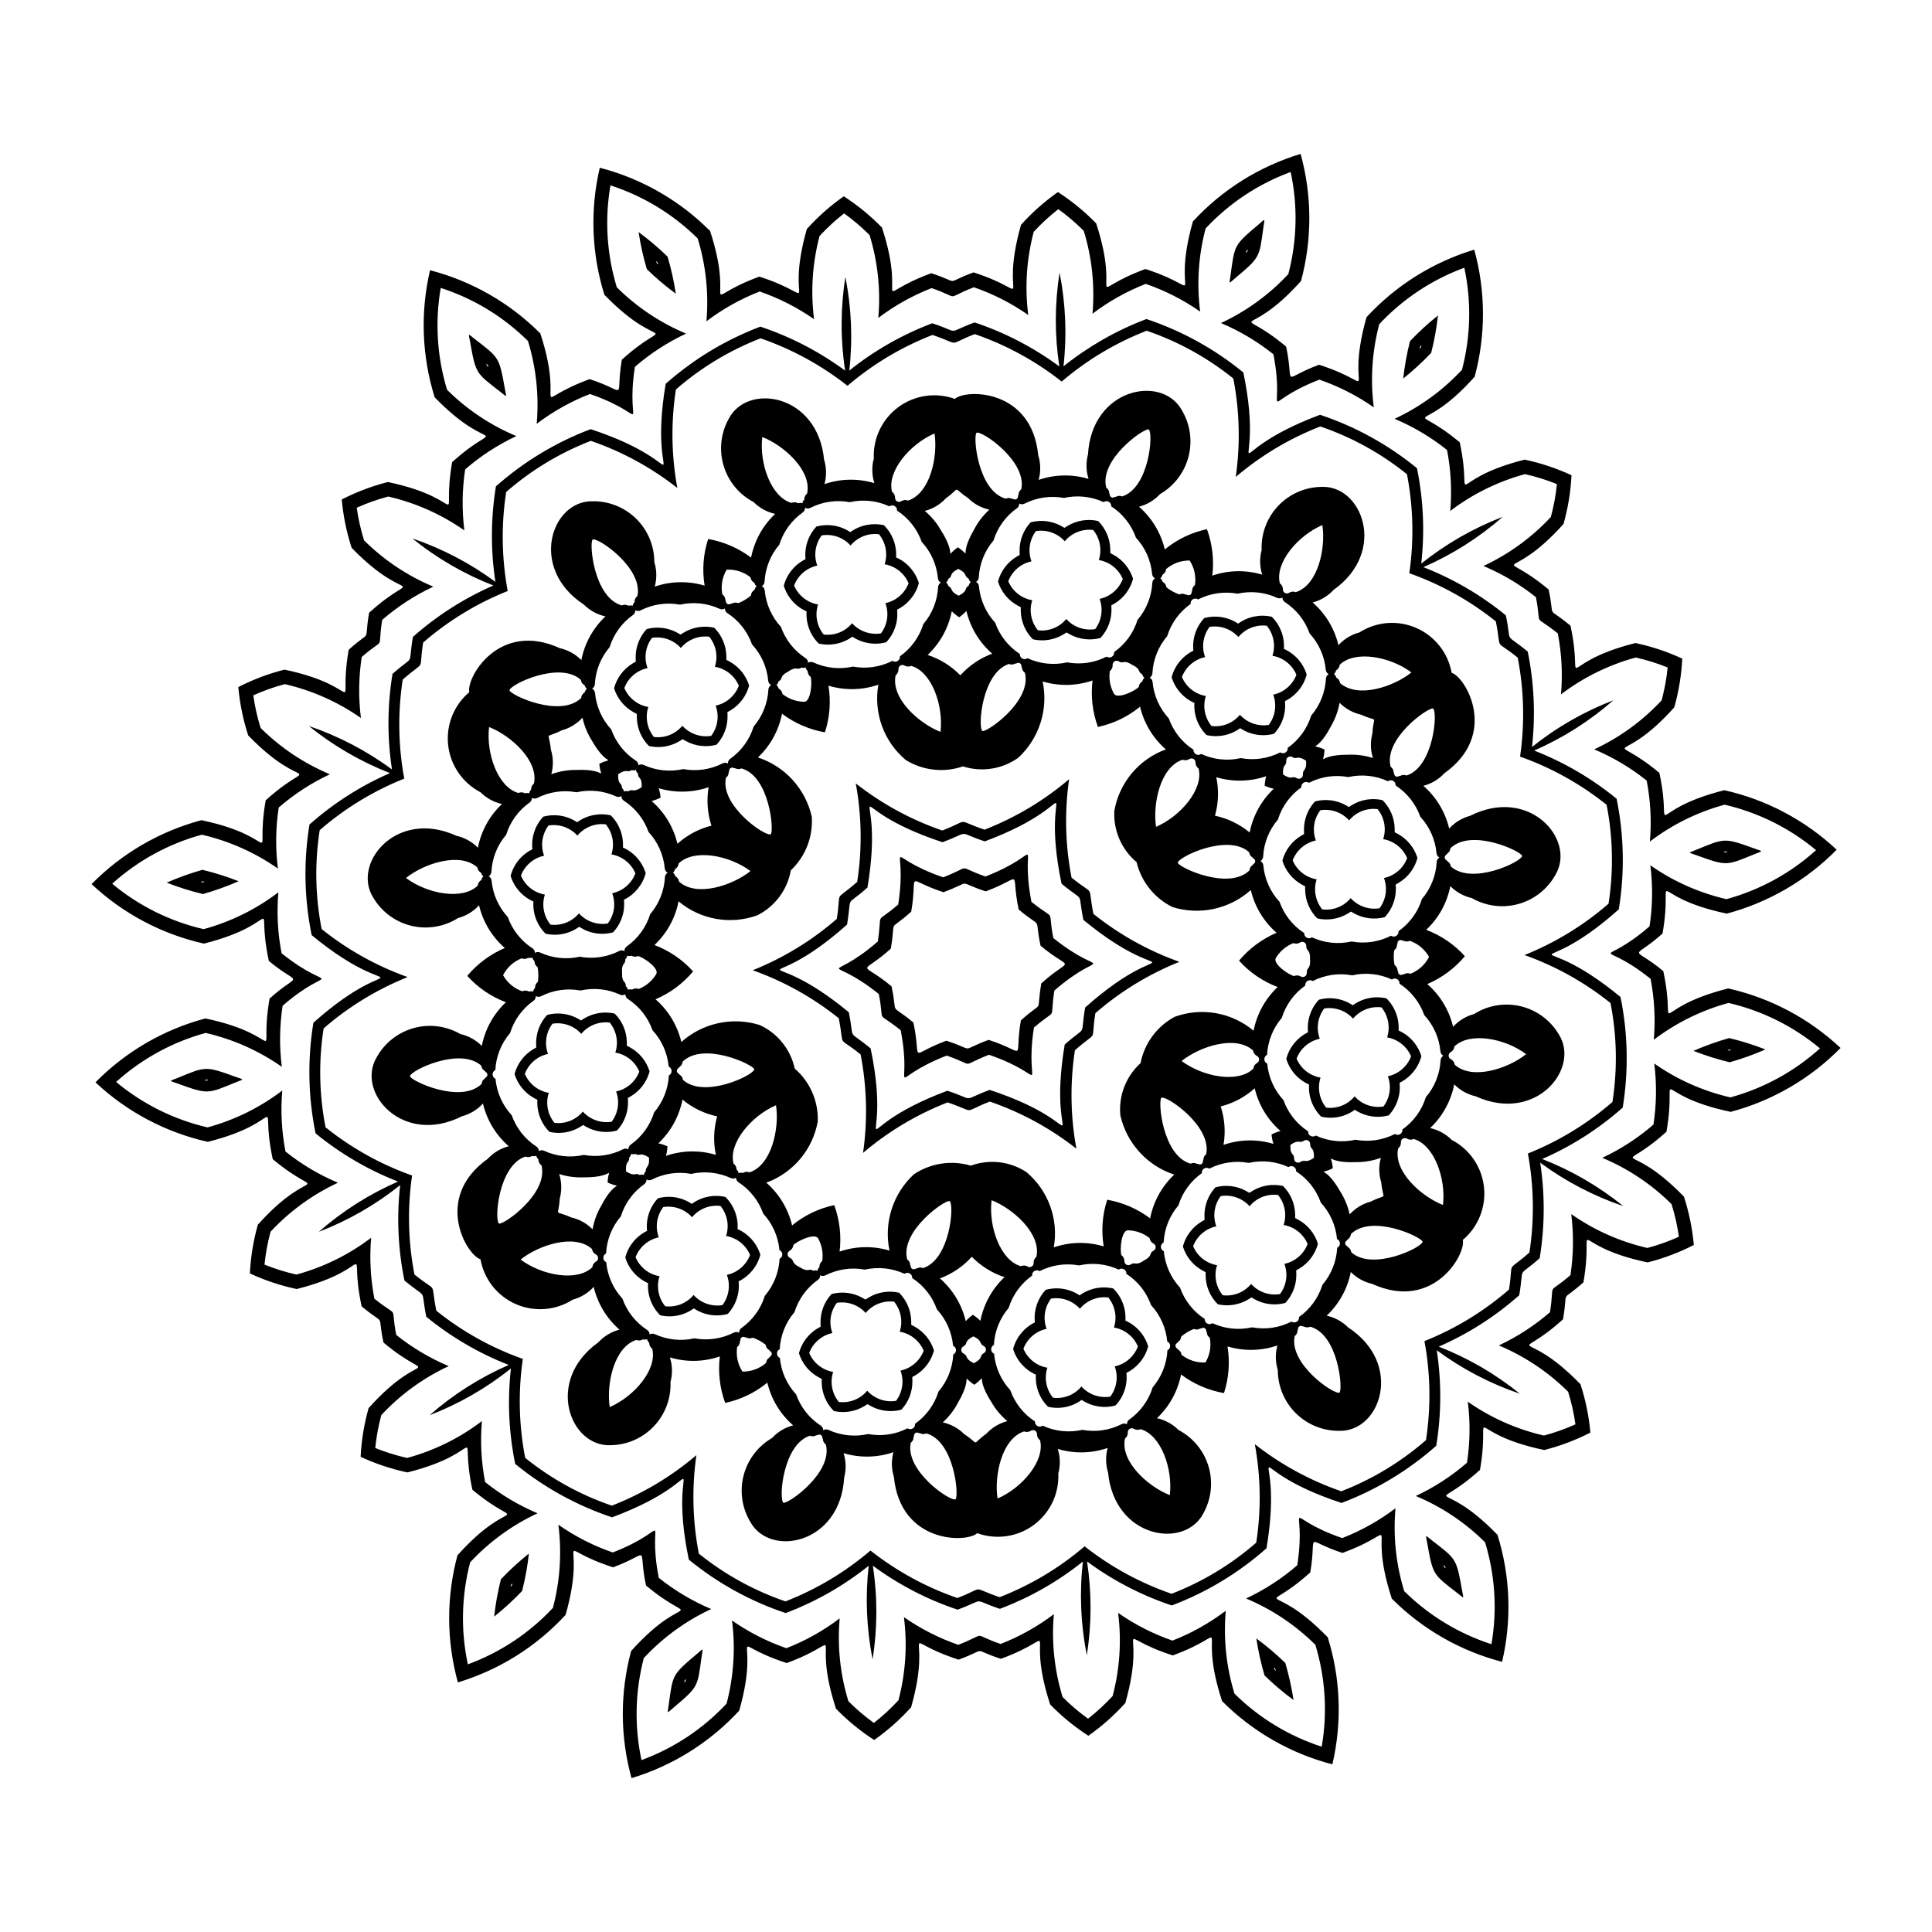 <?xml version="1.0" encoding="UTF-8"?>
<!-- Uploaded to: SVG Repo, www.svgrepo.com, Generator: SVG Repo Mixer Tools -->
<svg fill="#000000" width="800px" height="800px" version="1.1" viewBox="144 144 512 512" xmlns="http://www.w3.org/2000/svg">
 <path d="m479.72 309.83c1.816 2.227 2.379 5.227 1.492 7.961 2.836 0.48 5.231 2.379 6.352 5.027-1.02 2.691-3.336 4.676-6.148 5.273 1 2.699 0.559 5.719-1.18 8.016-2.836 0.461-5.715-0.551-7.641-2.688-1.836 2.215-4.672 3.34-7.527 2.984-1.82-2.227-2.383-5.223-1.496-7.961-2.836-0.48-5.231-2.375-6.348-5.027 1.02-2.688 3.332-4.676 6.144-5.273-1-2.695-0.555-5.719 1.18-8.012 2.84-0.465 5.715 0.551 7.641 2.684 1.836-2.215 4.676-3.34 7.531-2.984zm-117.95-23.953c2.836-0.461 5.715 0.551 7.641 2.688 1.836-2.219 4.676-3.344 7.527-2.988 1.82 2.227 2.383 5.227 1.496 7.961 2.836 0.484 5.231 2.379 6.352 5.027-1.02 2.691-3.336 4.676-6.148 5.277 1 2.695 0.555 5.719-1.18 8.012-2.84 0.461-5.715-0.551-7.641-2.688-1.836 2.219-4.676 3.344-7.531 2.988-1.816-2.227-2.379-5.227-1.492-7.961-2.836-0.484-5.231-2.379-6.352-5.027 1.02-2.691 3.336-4.676 6.148-5.277-1-2.695-0.559-5.719 1.18-8.012zm-79.719 90.168c1.02-2.688 3.332-4.672 6.144-5.273-1-2.695-0.555-5.719 1.18-8.012 2.84-0.461 5.719 0.551 7.641 2.688 1.836-2.219 4.676-3.344 7.531-2.988 1.816 2.227 2.379 5.227 1.492 7.961 2.836 0.484 5.231 2.379 6.352 5.027-1.02 2.691-3.336 4.676-6.148 5.277 1.004 2.695 0.559 5.719-1.18 8.012-2.836 0.461-5.715-0.551-7.641-2.688-1.836 2.215-4.672 3.344-7.527 2.988-1.82-2.231-2.383-5.227-1.496-7.961-2.836-0.484-5.231-2.379-6.348-5.031zm38.23 114.12h-0.004c-1.816-2.227-2.379-5.227-1.492-7.961-2.836-0.48-5.231-2.375-6.352-5.027 1.02-2.688 3.336-4.676 6.148-5.273-1-2.699-0.555-5.719 1.18-8.016 2.836-0.461 5.715 0.551 7.641 2.688 1.836-2.215 4.676-3.34 7.531-2.984 1.816 2.227 2.379 5.227 1.492 7.961 2.836 0.48 5.231 2.375 6.352 5.027-1.02 2.688-3.336 4.676-6.148 5.273 1 2.699 0.555 5.719-1.18 8.016-2.836 0.461-5.715-0.551-7.641-2.688-1.836 2.215-4.676 3.34-7.531 2.984zm117.95 23.953h-0.004c-2.836 0.465-5.715-0.551-7.641-2.684-1.836 2.215-4.672 3.34-7.527 2.984-1.82-2.227-2.383-5.227-1.496-7.961-2.836-0.48-5.231-2.379-6.348-5.027 1.02-2.691 3.332-4.676 6.144-5.273-1-2.699-0.555-5.719 1.18-8.016 2.84-0.461 5.719 0.551 7.641 2.688 1.836-2.215 4.676-3.34 7.531-2.984 1.816 2.227 2.383 5.223 1.492 7.961 2.836 0.48 5.231 2.375 6.352 5.027-1.02 2.688-3.336 4.676-6.148 5.273 1.004 2.695 0.559 5.719-1.18 8.012zm79.719-90.168c-1.02 2.688-3.336 4.676-6.148 5.273 1 2.699 0.555 5.719-1.18 8.012-2.836 0.465-5.715-0.547-7.641-2.684-1.836 2.215-4.676 3.34-7.531 2.984-1.816-2.227-2.379-5.227-1.492-7.961-2.836-0.48-5.231-2.379-6.352-5.027 1.02-2.688 3.336-4.676 6.148-5.273-1-2.699-0.555-5.719 1.18-8.016 2.836-0.461 5.715 0.551 7.641 2.688 1.836-2.215 4.676-3.34 7.527-2.984 1.82 2.227 2.383 5.223 1.496 7.961 2.836 0.48 5.231 2.375 6.352 5.027zm-7.184-47.262c1 2.695 0.555 5.719-1.18 8.012-2.84 0.461-5.715-0.551-7.641-2.688-1.836 2.215-4.676 3.344-7.531 2.988-1.816-2.231-2.379-5.227-1.492-7.961-2.836-0.484-5.231-2.379-6.352-5.031 1.02-2.688 3.336-4.672 6.148-5.273-1-2.695-0.559-5.719 1.18-8.012 2.836-0.461 5.715 0.551 7.641 2.688 1.836-2.219 4.672-3.344 7.527-2.988 1.82 2.227 2.383 5.227 1.496 7.961 2.836 0.484 5.231 2.379 6.348 5.027-1.016 2.691-3.332 4.676-6.144 5.277zm-75.57-84.273c2.836 0.48 5.231 2.379 6.352 5.027-1.02 2.688-3.336 4.676-6.148 5.273 1 2.699 0.559 5.719-1.18 8.016-2.836 0.461-5.715-0.551-7.641-2.688-1.836 2.215-4.676 3.34-7.527 2.984-1.82-2.227-2.383-5.227-1.496-7.961-2.836-0.48-5.231-2.375-6.352-5.027 1.02-2.688 3.336-4.676 6.148-5.273-1-2.699-0.555-5.719 1.18-8.016 2.84-0.461 5.715 0.551 7.641 2.688 1.836-2.215 4.676-3.34 7.531-2.984 1.816 2.227 2.379 5.227 1.492 7.961zm-110.77 23.309c1.836-2.215 4.676-3.34 7.527-2.984 1.82 2.227 2.383 5.223 1.496 7.961 2.836 0.48 5.231 2.375 6.352 5.027-1.02 2.688-3.336 4.676-6.148 5.273 1 2.695 0.555 5.719-1.18 8.012-2.84 0.465-5.715-0.551-7.641-2.684-1.836 2.215-4.676 3.34-7.531 2.984-1.816-2.227-2.379-5.227-1.492-7.961-2.836-0.48-5.231-2.379-6.352-5.027 1.02-2.691 3.336-4.676 6.148-5.273-1-2.699-0.559-5.719 1.18-8.016 2.836-0.461 5.715 0.551 7.641 2.688zm-35.195 107.58h-0.004c-1-2.699-0.555-5.719 1.18-8.016 2.84-0.461 5.719 0.551 7.641 2.688 1.836-2.215 4.676-3.34 7.531-2.984 1.82 2.227 2.383 5.223 1.492 7.961 2.84 0.48 5.234 2.375 6.352 5.027-1.02 2.688-3.336 4.676-6.148 5.273 1.004 2.695 0.559 5.719-1.176 8.012-2.84 0.465-5.719-0.547-7.644-2.684-1.832 2.215-4.672 3.34-7.527 2.984-1.82-2.227-2.383-5.227-1.496-7.961-2.836-0.48-5.231-2.379-6.348-5.027 1.02-2.688 3.332-4.676 6.144-5.273zm75.57 84.273-0.004-0.004c-2.836-0.48-5.231-2.375-6.352-5.027 1.02-2.688 3.336-4.676 6.148-5.273-1-2.699-0.555-5.719 1.18-8.012 2.84-0.465 5.715 0.547 7.641 2.684 1.836-2.215 4.676-3.34 7.531-2.984 1.816 2.227 2.379 5.227 1.492 7.961 2.836 0.48 5.231 2.379 6.352 5.027-1.02 2.688-3.336 4.676-6.148 5.273 1 2.699 0.559 5.719-1.18 8.016-2.836 0.461-5.715-0.551-7.641-2.688-1.836 2.215-4.676 3.34-7.527 2.984-1.82-2.227-2.383-5.223-1.496-7.961zm110.76-23.312c-1.836 2.215-4.672 3.344-7.527 2.988-1.82-2.231-2.383-5.227-1.496-7.961-2.836-0.484-5.231-2.379-6.348-5.031 1.02-2.688 3.332-4.672 6.144-5.273-1-2.695-0.555-5.719 1.18-8.012 2.84-0.461 5.719 0.551 7.641 2.688 1.836-2.219 4.676-3.344 7.531-2.988 1.82 2.227 2.383 5.227 1.492 7.961 2.84 0.484 5.234 2.379 6.352 5.027-1.02 2.691-3.336 4.676-6.148 5.277 1.004 2.695 0.559 5.719-1.176 8.012-2.84 0.461-5.719-0.551-7.644-2.688zm45.145-248.79c-0.152 0.625-0.047 0.445-0.512 0.926 0.156-0.625 0.047-0.445 0.512-0.926zm-202.83-22.281c0.465 0.445 0.363 0.27 0.547 0.902-0.469-0.445-0.367-0.266-0.547-0.902zm-120.71 164.52c0.617-0.18 0.414-0.18 1.055-0.02-0.617 0.18-0.41 0.18-1.055 0.02zm82.121 186.8c0.152-0.625 0.047-0.445 0.512-0.926-0.152 0.629-0.047 0.445-0.512 0.926zm202.83 22.281c-0.465-0.445-0.363-0.27-0.547-0.902 0.469 0.445 0.367 0.266 0.551 0.902zm120.71-164.52c-0.617 0.18-0.414 0.18-1.055 0.02 0.621-0.176 0.418-0.18 1.059-0.016zm-1.559-52.383c-0.707-0.172-0.707-0.082-0.004-0.281 0.707 0.168 0.707 0.082 0.004 0.281zm-126.71-159.25c-0.5 0.527-0.426 0.57-0.246-0.137 0.5-0.527 0.426-0.57 0.246 0.137zm-201.27 30.105c0.207 0.699 0.281 0.652-0.242 0.145-0.203-0.699-0.277-0.652 0.242-0.148zm-74.562 189.36c0.707 0.172 0.707 0.082 0.004 0.281-0.707-0.168-0.703-0.082-0.004-0.281zm126.71 159.26c0.5-0.527 0.426-0.57 0.246 0.137-0.5 0.523-0.426 0.566-0.246-0.137zm201.27-30.105c-0.207-0.699-0.281-0.652 0.242-0.145 0.203 0.695 0.277 0.652-0.242 0.145zm-42.457-243.3c0.215-3.168-0.957-6.277-3.215-8.512-3.098-0.715-6.352-0.051-8.918 1.824-2.637-1.773-5.914-2.309-8.98-1.473-2.168 2.324-3.219 5.477-2.875 8.633-2.856 1.398-4.961 3.969-5.766 7.043 0.926 3.039 3.133 5.523 6.039 6.809-0.219 3.172 0.957 6.277 3.215 8.516 3.094 0.715 6.348 0.047 8.914-1.828 2.637 1.773 5.918 2.312 8.98 1.473 2.168-2.32 3.219-5.473 2.879-8.633 2.852-1.398 4.957-3.969 5.766-7.043-0.93-3.039-3.133-5.523-6.039-6.809zm-114.91-30.941c-2.637-1.77-5.914-2.309-8.98-1.473-2.168 2.324-3.219 5.477-2.879 8.637-2.852 1.398-4.957 3.965-5.766 7.039 0.93 3.039 3.133 5.523 6.039 6.809-0.215 3.172 0.957 6.281 3.215 8.516 3.098 0.715 6.352 0.051 8.918-1.824 2.637 1.77 5.914 2.309 8.98 1.473 2.168-2.324 3.219-5.477 2.875-8.637 2.856-1.398 4.961-3.969 5.769-7.039-0.93-3.039-3.133-5.527-6.039-6.809 0.215-3.172-0.957-6.281-3.215-8.516-3.098-0.715-6.352-0.051-8.918 1.824zm-84.25 84.047c-2.856 1.395-4.961 3.965-5.766 7.039 0.926 3.039 3.133 5.523 6.039 6.809-0.219 3.172 0.957 6.277 3.215 8.516 3.094 0.715 6.348 0.047 8.914-1.828 2.637 1.773 5.918 2.312 8.98 1.477 2.168-2.324 3.219-5.477 2.879-8.637 2.852-1.398 4.957-3.969 5.766-7.039-0.93-3.039-3.133-5.527-6.039-6.809 0.215-3.172-0.957-6.281-3.215-8.516-3.098-0.715-6.352-0.051-8.918 1.824-2.637-1.773-5.914-2.309-8.98-1.473-2.168 2.324-3.219 5.477-2.875 8.637zm30.66 114.98h-0.004c-0.215 3.168 0.957 6.277 3.215 8.516 3.098 0.715 6.352 0.047 8.918-1.828 2.637 1.773 5.914 2.312 8.98 1.473 2.168-2.324 3.219-5.473 2.879-8.633 2.852-1.398 4.957-3.969 5.766-7.043-0.93-3.039-3.133-5.523-6.039-6.809 0.215-3.168-0.957-6.277-3.215-8.512-3.098-0.719-6.352-0.051-8.918 1.824-2.637-1.773-5.914-2.312-8.98-1.473-2.168 2.324-3.219 5.473-2.875 8.633-2.856 1.398-4.961 3.969-5.769 7.043 0.93 3.039 3.133 5.523 6.039 6.809zm114.91 30.941h-0.004c2.637 1.773 5.918 2.309 8.98 1.473 2.168-2.324 3.219-5.477 2.879-8.633 2.852-1.398 4.957-3.969 5.766-7.043-0.93-3.039-3.133-5.523-6.039-6.809 0.215-3.172-0.957-6.277-3.215-8.516-3.098-0.715-6.352-0.047-8.918 1.828-2.637-1.773-5.914-2.312-8.98-1.473-2.168 2.32-3.215 5.473-2.875 8.633-2.856 1.398-4.961 3.969-5.766 7.043 0.926 3.039 3.133 5.523 6.039 6.809-0.219 3.168 0.957 6.277 3.215 8.512 3.094 0.715 6.348 0.051 8.914-1.824zm84.246-84.043c2.856-1.398 4.961-3.969 5.769-7.043-0.93-3.039-3.133-5.523-6.039-6.809 0.215-3.172-0.957-6.277-3.215-8.516-3.098-0.715-6.352-0.047-8.918 1.828-2.637-1.773-5.914-2.312-8.98-1.473-2.168 2.324-3.219 5.473-2.879 8.633-2.852 1.398-4.957 3.969-5.766 7.043 0.93 3.039 3.133 5.523 6.039 6.809-0.215 3.168 0.957 6.277 3.215 8.512 3.098 0.719 6.352 0.051 8.918-1.824 2.637 1.773 5.914 2.309 8.98 1.473 2.168-2.324 3.219-5.477 2.875-8.633zm-1.301-67.387c-0.062-2.828-1.219-5.519-3.223-7.516-2.754-0.629-5.648-0.168-8.074 1.289-1.207 0.684-0.5 0.652-1.703 0.035v-0.004c-2.477-1.359-5.387-1.707-8.117-0.969-1.926 2.074-2.973 4.809-2.922 7.637-0.012 1.387 0.316 0.762-0.824 1.492-2.418 1.469-4.172 3.816-4.898 6.547 0.832 2.703 2.68 4.977 5.152 6.352 1.195 0.703 0.816 0.105 0.879 1.457h0.004c0.062 2.828 1.215 5.519 3.219 7.516 2.758 0.629 5.652 0.168 8.074-1.289 1.207-0.684 0.5-0.652 1.703-0.035v0.004c2.481 1.359 5.391 1.703 8.121 0.969 1.922-2.074 2.969-4.812 2.922-7.641 0.012-1.387-0.316-0.762 0.824-1.492l-0.004 0.004c2.418-1.469 4.176-3.816 4.902-6.547-0.836-2.703-2.684-4.981-5.156-6.352-1.195-0.703-0.816-0.105-0.879-1.457zm-88.363-80.164c-2.481-1.359-5.391-1.707-8.121-0.969-1.922 2.074-2.969 4.809-2.922 7.637-0.012 1.387 0.316 0.762-0.824 1.492-2.414 1.469-4.172 3.812-4.898 6.547 0.836 2.703 2.68 4.977 5.156 6.348 1.195 0.703 0.816 0.105 0.879 1.457 0.062 2.828 1.219 5.523 3.223 7.519 2.754 0.629 5.648 0.168 8.074-1.289 1.207-0.684 0.5-0.652 1.703-0.035 2.477 1.359 5.387 1.707 8.117 0.969 1.926-2.07 2.973-4.809 2.922-7.637 0.012-1.387-0.316-0.762 0.824-1.492 2.418-1.465 4.172-3.812 4.898-6.547-0.832-2.699-2.68-4.977-5.152-6.348-1.195-0.703-0.816-0.105-0.879-1.457h-0.004c-0.062-2.828-1.215-5.523-3.219-7.516-2.758-0.633-5.652-0.168-8.074 1.285-1.207 0.684-0.504 0.656-1.703 0.035zm-113.61 36.441c-2.414 1.469-4.172 3.816-4.898 6.551 0.836 2.699 2.68 4.977 5.152 6.348 1.195 0.703 0.816 0.105 0.879 1.457h0.004c0.062 2.828 1.215 5.519 3.219 7.516 2.758 0.629 5.652 0.168 8.074-1.285 1.207-0.684 0.5-0.652 1.703-0.035 2.481 1.359 5.391 1.707 8.121 0.969 1.922-2.074 2.969-4.809 2.922-7.637 0.012-1.387-0.316-0.762 0.824-1.492 2.414-1.469 4.172-3.812 4.898-6.547-0.836-2.703-2.68-4.977-5.156-6.348-1.195-0.703-0.816-0.105-0.879-1.457v-0.004c-0.062-2.824-1.215-5.519-3.219-7.516-2.758-0.629-5.652-0.168-8.078 1.289-1.207 0.684-0.5 0.652-1.703 0.035-2.477-1.359-5.387-1.707-8.117-0.969-1.926 2.07-2.973 4.809-2.922 7.637-0.012 1.387 0.316 0.758-0.824 1.488zm-25.242 116.61c0.062 2.828 1.219 5.519 3.223 7.516 2.758 0.629 5.648 0.168 8.074-1.285 1.207-0.684 0.5-0.652 1.703-0.035 2.481 1.359 5.391 1.707 8.117 0.969 1.926-2.074 2.973-4.809 2.922-7.637 0.012-1.387-0.316-0.762 0.824-1.492 2.418-1.469 4.172-3.812 4.898-6.547-0.832-2.703-2.68-4.977-5.152-6.348-1.195-0.703-0.816-0.105-0.879-1.457v-0.004c-0.066-2.824-1.219-5.519-3.223-7.516-2.758-0.629-5.648-0.168-8.074 1.289-1.207 0.684-0.5 0.652-1.703 0.035-2.481-1.359-5.391-1.707-8.121-0.969-1.922 2.07-2.969 4.809-2.922 7.637-0.012 1.387 0.316 0.762-0.824 1.492h0.004c-2.418 1.465-4.172 3.812-4.898 6.547 0.832 2.699 2.68 4.977 5.152 6.348 1.195 0.703 0.816 0.105 0.879 1.457zm88.367 80.164c2.477 1.359 5.387 1.707 8.117 0.969 1.926-2.07 2.973-4.809 2.922-7.637 0.012-1.387-0.316-0.762 0.824-1.492 2.418-1.465 4.172-3.812 4.898-6.547-0.836-2.699-2.68-4.977-5.152-6.348-1.195-0.703-0.816-0.105-0.879-1.457h-0.004c-0.062-2.828-1.215-5.519-3.219-7.516-2.758-0.629-5.652-0.168-8.074 1.285-1.207 0.684-0.5 0.652-1.703 0.035-2.481-1.359-5.391-1.707-8.121-0.969-1.922 2.074-2.969 4.809-2.922 7.637-0.012 1.387 0.316 0.762-0.824 1.492h0.004c-2.418 1.469-4.176 3.812-4.902 6.547 0.836 2.703 2.68 4.977 5.156 6.348 1.195 0.703 0.816 0.105 0.879 1.457v0.004c0.062 2.824 1.219 5.519 3.219 7.516 2.758 0.629 5.652 0.168 8.078-1.289 1.207-0.684 0.5-0.652 1.703-0.035zm113.61-36.445v0.004c2.418-1.469 4.172-3.816 4.898-6.547-0.832-2.703-2.68-4.981-5.152-6.352-1.195-0.703-0.816-0.105-0.879-1.457h-0.004c-0.062-2.828-1.215-5.519-3.219-7.516-2.758-0.629-5.652-0.168-8.074 1.289-1.207 0.684-0.5 0.652-1.703 0.035v-0.004c-2.481-1.359-5.391-1.707-8.121-0.969-1.922 2.074-2.969 4.812-2.922 7.637-0.012 1.387 0.316 0.762-0.824 1.492h0.004c-2.418 1.469-4.172 3.816-4.898 6.547 0.832 2.703 2.68 4.977 5.152 6.352 1.195 0.703 0.816 0.105 0.879 1.457 0.062 2.828 1.219 5.519 3.223 7.516 2.754 0.629 5.648 0.168 8.074-1.289 1.207-0.684 0.5-0.652 1.703-0.035v0.004c2.481 1.359 5.387 1.703 8.117 0.969 1.926-2.074 2.973-4.812 2.922-7.637 0.012-1.391-0.312-0.762 0.824-1.492zm-4.516-177.82-0.004 0.004c0 0.488 0.25 0.945 0.656 1.211 3.039 1.969 5.34 4.883 6.547 8.297 2.457 2.656 3.965 6.047 4.293 9.652 0.047 0.488 0.336 0.918 0.77 1.145-0.422 0.246-0.695 0.688-0.723 1.176-0.188 3.613-1.562 7.062-3.91 9.812-1.074 3.457-3.258 6.461-6.215 8.547 0.059 0.496-0.18 0.98-0.605 1.238-0.43 0.262-0.969 0.246-1.379-0.039-3.223 1.648-6.898 2.18-10.457 1.52-3.527 0.801-7.223 0.414-10.508-1.105-0.398 0.297-0.938 0.336-1.375 0.094s-0.695-0.715-0.656-1.215c-3.035-1.969-5.336-4.883-6.543-8.293-2.457-2.656-3.969-6.051-4.297-9.652-0.047-0.488-0.336-0.918-0.77-1.148 0.426-0.242 0.699-0.684 0.727-1.172 0.184-3.613 1.559-7.066 3.91-9.816 1.07-3.457 3.254-6.461 6.211-8.547-0.059-0.496 0.18-0.98 0.609-1.238 0.426-0.258 0.965-0.242 1.379 0.039 3.223-1.645 6.898-2.18 10.453-1.52 3.531-0.801 7.223-0.41 10.508 1.109 0.445 0.199 0.965 0.164 1.375-0.094zm-126.5-23.785h-0.004c0.426 0.246 0.945 0.262 1.383 0.043 3.219-1.648 6.894-2.184 10.453-1.523 3.527-0.801 7.223-0.41 10.508 1.109 0.398-0.301 0.938-0.336 1.375-0.094 0.438 0.238 0.695 0.715 0.656 1.215 3.035 1.965 5.336 4.883 6.543 8.293 2.457 2.656 3.969 6.051 4.297 9.652 0.047 0.488 0.336 0.918 0.77 1.145-0.426 0.246-0.695 0.688-0.727 1.176-0.184 3.613-1.559 7.062-3.91 9.816-1.07 3.453-3.254 6.457-6.211 8.543 0.059 0.496-0.18 0.98-0.605 1.242-0.43 0.258-0.969 0.242-1.383-0.043-3.219 1.648-6.894 2.184-10.453 1.523-3.527 0.797-7.223 0.41-10.508-1.109-0.445-0.203-0.961-0.168-1.375 0.094 0-0.488-0.246-0.945-0.656-1.215-3.039-1.965-5.34-4.883-6.547-8.293-2.457-2.656-3.965-6.051-4.293-9.652-0.047-0.488-0.336-0.918-0.77-1.145 0.426-0.246 0.695-0.688 0.723-1.176 0.188-3.613 1.562-7.066 3.914-9.816 1.07-3.453 3.254-6.457 6.211-8.543 0.398-0.285 0.625-0.75 0.605-1.242zm-83.848 97.66c0.422-0.246 0.695-0.688 0.723-1.176 0.184-3.613 1.559-7.066 3.91-9.816 1.07-3.453 3.254-6.461 6.211-8.543 0.398-0.285 0.629-0.75 0.609-1.242 0.422 0.246 0.941 0.262 1.379 0.039 3.223-1.645 6.898-2.18 10.453-1.52 3.531-0.801 7.223-0.41 10.508 1.109 0.445 0.203 0.965 0.168 1.379-0.094 0 0.488 0.246 0.945 0.652 1.215 3.039 1.965 5.34 4.883 6.547 8.293 2.457 2.656 3.965 6.051 4.293 9.652 0.047 0.488 0.336 0.918 0.77 1.145-0.422 0.246-0.695 0.688-0.723 1.176-0.188 3.613-1.562 7.062-3.91 9.816-1.074 3.453-3.258 6.457-6.215 8.543-0.398 0.285-0.625 0.75-0.605 1.238-0.426-0.242-0.941-0.258-1.379-0.039-3.223 1.648-6.898 2.184-10.457 1.523-3.527 0.797-7.223 0.41-10.504-1.109-0.445-0.203-0.965-0.168-1.379 0.094 0-0.488-0.246-0.945-0.656-1.215-3.035-1.965-5.336-4.883-6.543-8.293-2.457-2.656-3.969-6.051-4.293-9.652-0.051-0.488-0.34-0.918-0.77-1.145zm42.648 121.44c0-0.492-0.246-0.945-0.656-1.215-3.035-1.969-5.336-4.883-6.543-8.293-2.457-2.656-3.969-6.051-4.297-9.656-0.457-0.195-0.758-0.645-0.77-1.145-0.008-0.5 0.273-0.957 0.727-1.176 0.184-3.613 1.559-7.062 3.91-9.812 1.07-3.457 3.254-6.461 6.211-8.547 0.398-0.285 0.625-0.75 0.609-1.238 0.422 0.246 0.941 0.258 1.379 0.039 3.219-1.645 6.894-2.18 10.453-1.52 3.527-0.801 7.223-0.41 10.508 1.105 0.445 0.203 0.961 0.168 1.375-0.094 0 0.492 0.246 0.945 0.656 1.215 3.039 1.969 5.34 4.883 6.547 8.293 2.457 2.656 3.965 6.051 4.293 9.656 0.457 0.195 0.758 0.645 0.77 1.145s-0.273 0.957-0.723 1.176c-0.188 3.613-1.562 7.062-3.91 9.812-1.074 3.457-3.258 6.461-6.215 8.547-0.398 0.285-0.625 0.75-0.605 1.238-0.426-0.246-0.945-0.258-1.383-0.039-3.219 1.645-6.894 2.18-10.453 1.52-3.527 0.801-7.223 0.41-10.508-1.105-0.445-0.203-0.961-0.168-1.375 0.094zm126.5 23.785c-0.426-0.246-0.941-0.262-1.379-0.039-3.223 1.645-6.898 2.18-10.457 1.52-3.527 0.801-7.223 0.41-10.504-1.109-0.402 0.301-0.941 0.336-1.379 0.098-0.438-0.242-0.695-0.719-0.656-1.215-3.035-1.969-5.336-4.883-6.543-8.297-2.457-2.656-3.969-6.047-4.293-9.652-0.461-0.199-0.762-0.645-0.77-1.145-0.012-0.5 0.273-0.961 0.723-1.176 0.184-3.613 1.559-7.062 3.91-9.812 1.07-3.457 3.254-6.461 6.211-8.547-0.059-0.496 0.18-0.98 0.609-1.238 0.426-0.262 0.965-0.246 1.379 0.039 3.223-1.648 6.898-2.18 10.453-1.52 3.531-0.801 7.223-0.414 10.508 1.105 0.402-0.297 0.941-0.336 1.379-0.094s0.691 0.715 0.652 1.215c3.039 1.969 5.34 4.883 6.547 8.293 2.457 2.656 3.965 6.051 4.293 9.652 0.461 0.199 0.762 0.648 0.77 1.148 0.012 0.5-0.273 0.957-0.723 1.172-0.184 3.613-1.559 7.066-3.91 9.816-1.07 3.457-3.258 6.461-6.215 8.547-0.398 0.281-0.625 0.75-0.605 1.238zm83.848-97.656c-0.426 0.242-0.695 0.684-0.727 1.172-0.184 3.613-1.559 7.066-3.91 9.816-1.07 3.457-3.254 6.461-6.211 8.547 0.059 0.496-0.18 0.98-0.609 1.238-0.426 0.258-0.965 0.242-1.379-0.039-3.223 1.645-6.898 2.18-10.453 1.52-3.527 0.801-7.223 0.41-10.508-1.105-0.402 0.297-0.938 0.332-1.375 0.094-0.441-0.242-0.695-0.719-0.656-1.215-3.039-1.969-5.34-4.883-6.547-8.297-2.457-2.652-3.965-6.047-4.293-9.652-0.457-0.195-0.762-0.645-0.77-1.145-0.012-0.5 0.273-0.961 0.723-1.176 0.188-3.613 1.562-7.062 3.91-9.812 1.074-3.457 3.258-6.461 6.215-8.547-0.059-0.496 0.18-0.98 0.605-1.238 0.43-0.258 0.969-0.242 1.379 0.039 3.223-1.648 6.898-2.18 10.457-1.52 3.527-0.801 7.223-0.41 10.508 1.105 0.398-0.297 0.938-0.336 1.375-0.094 0.438 0.242 0.695 0.715 0.656 1.215 3.035 1.969 5.336 4.883 6.543 8.293 2.457 2.656 3.969 6.051 4.297 9.652 0.047 0.488 0.336 0.918 0.77 1.148zm-1.758-51.363h-0.004c-0.184 3.613-1.559 7.062-3.91 9.816-1.07 3.453-3.254 6.457-6.211 8.543 0.059 0.496-0.18 0.98-0.609 1.242-0.426 0.258-0.965 0.242-1.379-0.043-3.223 1.648-6.898 2.184-10.453 1.523-3.531 0.797-7.223 0.41-10.508-1.109-0.402 0.301-0.938 0.336-1.375 0.094-0.441-0.242-0.695-0.715-0.656-1.215-3.039-1.965-5.34-4.883-6.547-8.293-2.457-2.656-3.965-6.051-4.293-9.652-0.047-0.488-0.336-0.918-0.77-1.145 0.426-0.246 0.695-0.688 0.723-1.176 0.188-3.613 1.562-7.066 3.91-9.816 1.074-3.453 3.258-6.461 6.215-8.543-0.059-0.496 0.18-0.984 0.605-1.242 0.43-0.258 0.969-0.242 1.379 0.043 3.223-1.648 6.898-2.184 10.457-1.523 3.527-0.801 7.223-0.41 10.508 1.109 0.398-0.301 0.938-0.336 1.375-0.094 0.438 0.238 0.695 0.715 0.656 1.215 3.035 1.965 5.336 4.883 6.543 8.293 2.457 2.656 3.969 6.051 4.297 9.652 0.047 0.488 0.336 0.918 0.77 1.145-0.426 0.246-0.695 0.688-0.727 1.176zm-86.25-94.238h-0.004c3.039 1.969 5.34 4.883 6.547 8.293 2.457 2.656 3.965 6.051 4.293 9.656 0.047 0.484 0.336 0.918 0.77 1.145-0.426 0.246-0.695 0.688-0.723 1.176-0.188 3.613-1.562 7.062-3.91 9.812-1.074 3.457-3.258 6.461-6.215 8.547 0.059 0.496-0.18 0.98-0.605 1.238-0.43 0.258-0.969 0.242-1.379-0.039-3.223 1.645-6.898 2.18-10.457 1.52-3.527 0.801-7.223 0.41-10.508-1.105-0.398 0.297-0.938 0.336-1.375 0.094-0.438-0.242-0.695-0.719-0.656-1.215-3.035-1.969-5.336-4.883-6.543-8.293-2.457-2.656-3.969-6.051-4.297-9.656-0.047-0.484-0.336-0.914-0.77-1.145 0.426-0.242 0.695-0.684 0.727-1.176 0.184-3.613 1.559-7.062 3.91-9.812 1.07-3.457 3.254-6.461 6.211-8.547 0.398-0.285 0.625-0.75 0.609-1.238 0.422 0.246 0.941 0.258 1.379 0.039 3.219-1.645 6.894-2.18 10.453-1.52 3.527-0.801 7.223-0.41 10.508 1.105 0.402-0.297 0.938-0.336 1.375-0.094s0.695 0.719 0.656 1.215zm-124.74 27.578c3.223-1.648 6.898-2.184 10.457-1.523 3.527-0.797 7.223-0.41 10.508 1.109 0.445 0.203 0.961 0.168 1.375-0.094 0 0.488 0.246 0.945 0.656 1.215 3.035 1.965 5.336 4.883 6.543 8.293 2.457 2.656 3.969 6.051 4.297 9.652 0.047 0.488 0.336 0.918 0.77 1.148-0.426 0.242-0.695 0.684-0.727 1.172-0.184 3.613-1.559 7.066-3.91 9.816-1.07 3.457-3.254 6.461-6.211 8.547-0.398 0.281-0.625 0.75-0.605 1.238-0.426-0.246-0.945-0.262-1.383-0.039-3.219 1.645-6.894 2.18-10.453 1.52-3.527 0.801-7.223 0.41-10.508-1.109-0.445-0.199-0.961-0.164-1.375 0.094 0-0.488-0.246-0.945-0.656-1.211-3.039-1.969-5.34-4.887-6.547-8.297-2.457-2.656-3.965-6.047-4.293-9.652-0.047-0.488-0.336-0.918-0.77-1.145 0.426-0.246 0.695-0.688 0.723-1.176 0.188-3.613 1.562-7.062 3.914-9.812 1.07-3.457 3.254-6.461 6.211-8.547 0.398-0.285 0.625-0.75 0.605-1.238 0.426 0.242 0.945 0.258 1.379 0.039zm-38.484 121.81c0.184-3.613 1.559-7.062 3.91-9.812 1.07-3.457 3.254-6.461 6.211-8.547 0.398-0.285 0.629-0.75 0.609-1.238 0.422 0.242 0.941 0.258 1.379 0.039 3.223-1.648 6.898-2.18 10.453-1.52 3.531-0.801 7.223-0.41 10.508 1.105 0.445 0.203 0.965 0.168 1.379-0.094 0 0.488 0.246 0.945 0.652 1.215 3.039 1.969 5.34 4.883 6.547 8.293 2.457 2.656 3.965 6.051 4.293 9.652 0.461 0.199 0.762 0.648 0.77 1.148 0.012 0.5-0.273 0.957-0.723 1.172-0.188 3.613-1.559 7.066-3.91 9.816-1.074 3.457-3.258 6.461-6.215 8.547-0.398 0.281-0.625 0.75-0.605 1.238-0.426-0.246-0.941-0.262-1.379-0.039-3.223 1.645-6.898 2.18-10.457 1.52-3.527 0.801-7.223 0.41-10.504-1.105-0.445-0.203-0.965-0.168-1.379 0.094 0-0.492-0.246-0.949-0.656-1.215-3.035-1.969-5.336-4.883-6.543-8.297-2.457-2.656-3.969-6.047-4.293-9.652-0.461-0.195-0.762-0.645-0.773-1.145-0.008-0.5 0.273-0.961 0.727-1.176zm86.25 94.238c-3.035-1.969-5.336-4.883-6.543-8.293-2.457-2.656-3.969-6.051-4.297-9.652-0.457-0.199-0.758-0.648-0.77-1.148-0.008-0.5 0.273-0.957 0.727-1.172 0.184-3.613 1.559-7.066 3.91-9.816 1.07-3.457 3.254-6.461 6.211-8.547 0.398-0.281 0.629-0.75 0.609-1.238 0.422 0.246 0.941 0.262 1.379 0.039 3.223-1.645 6.898-2.18 10.453-1.52 3.531-0.801 7.223-0.41 10.508 1.109 0.402-0.301 0.938-0.336 1.375-0.098 0.441 0.242 0.695 0.719 0.656 1.215 3.039 1.969 5.34 4.883 6.547 8.297 2.457 2.656 3.965 6.047 4.293 9.652 0.457 0.195 0.762 0.645 0.77 1.145 0.012 0.5-0.273 0.961-0.723 1.176-0.188 3.613-1.562 7.062-3.91 9.812-1.074 3.457-3.258 6.461-6.215 8.547 0.059 0.496-0.18 0.98-0.605 1.238-0.43 0.258-0.969 0.242-1.379-0.039-3.223 1.648-6.898 2.18-10.457 1.52-3.527 0.801-7.223 0.414-10.508-1.105-0.445-0.203-0.961-0.168-1.375 0.094 0-0.488-0.246-0.945-0.656-1.215zm124.74-27.578c-3.223 1.648-6.898 2.184-10.457 1.523-3.527 0.801-7.223 0.41-10.504-1.109-0.402 0.301-0.941 0.336-1.379 0.094-0.438-0.238-0.695-0.715-0.656-1.215-3.035-1.965-5.336-4.883-6.543-8.293-2.457-2.656-3.969-6.051-4.293-9.652-0.461-0.199-0.762-0.645-0.773-1.145-0.008-0.5 0.273-0.961 0.727-1.176 0.184-3.613 1.559-7.066 3.91-9.816 1.07-3.453 3.254-6.457 6.211-8.543-0.059-0.496 0.18-0.98 0.609-1.242 0.426-0.258 0.965-0.242 1.379 0.043 3.223-1.648 6.898-2.184 10.453-1.523 3.531-0.797 7.223-0.41 10.508 1.109 0.402-0.301 0.941-0.336 1.379-0.094 0.438 0.238 0.691 0.715 0.652 1.215 3.039 1.965 5.34 4.883 6.547 8.293 2.457 2.656 3.965 6.051 4.293 9.652 0.461 0.199 0.762 0.645 0.77 1.145 0.012 0.5-0.273 0.961-0.723 1.176-0.188 3.613-1.562 7.066-3.91 9.816-1.074 3.453-3.258 6.457-6.215 8.543 0.059 0.496-0.18 0.98-0.605 1.242-0.43 0.258-0.969 0.242-1.379-0.043zm31.77-172.02c-4.676 3.766-14.238 6.996-18.898 2.789-0.082-0.625-0.469-1.168-1.027-1.453-0.082-0.371-0.293-0.699-0.594-0.93 0.293-0.238 0.492-0.578 0.559-0.949 0.547-0.309 0.91-0.867 0.969-1.496 4.008-3.914 13.293-2.223 18.984 2.004zm-126.37-63.312c0.922 5.93-1.062 15.828-7.035 17.758-0.582-0.242-1.246-0.18-1.773 0.16-0.328 0.223-0.754 0.242-1.102 0.051-0.348-0.191-0.559-0.562-0.543-0.957 0.004-0.629-0.297-1.223-0.812-1.586-1.387-5.426 4.723-12.621 11.227-15.441zm-118.02 77.781c5.598 2.168 13.176 8.832 11.863 14.973v-0.004c-0.5 0.387-0.781 0.988-0.75 1.617-0.277 0.254-0.457 0.602-0.504 0.98-0.355-0.137-0.746-0.137-1.102-0.008-0.543-0.32-1.207-0.355-1.781-0.094-5.394-1.512-8.57-10.402-7.758-17.441zm8.352 141.1c4.676-3.766 14.238-6.996 18.898-2.789h-0.004c0.086 0.625 0.469 1.168 1.027 1.457 0.355 0.172 0.586 0.531 0.594 0.926 0.008 0.398-0.207 0.766-0.555 0.953-0.551 0.309-0.91 0.867-0.969 1.492-4.008 3.914-13.293 2.223-18.984-2.004zm126.37 63.316c-0.922-5.93 1.062-15.828 7.035-17.758h-0.004c0.582 0.238 1.246 0.176 1.777-0.164 0.328-0.223 0.75-0.242 1.098-0.051 0.348 0.191 0.559 0.562 0.547 0.957-0.008 0.629 0.297 1.223 0.809 1.586 1.387 5.426-4.723 12.621-11.227 15.441zm118.02-77.781c-5.598-2.168-13.176-8.832-11.863-14.973h0.004c0.496-0.383 0.777-0.988 0.746-1.617-0.027-0.395 0.168-0.773 0.508-0.977 0.336-0.207 0.762-0.203 1.102 0.004 0.539 0.32 1.203 0.355 1.777 0.094 5.394 1.512 8.57 10.402 7.758 17.441zm-9.625-113.8c-1.172-0.441-1.562 0.227-1.973 0.133v-0.004c-0.258 0.207-0.613 0.242-0.902 0.082-0.289-0.16-0.453-0.477-0.414-0.805-0.301-0.297 0.059-0.984-0.941-1.738-1.922-7.516 10.113-15.875 11.262-15.426 1.266 0.93 0.152 15.434-7.031 17.758zm-102.1-75.859c-0.969 0.797-0.582 1.469-0.875 1.773h0.004c0.051 0.328-0.098 0.652-0.383 0.82-0.281 0.172-0.637 0.152-0.902-0.043-0.406 0.113-0.824-0.543-1.977-0.055-7.473-2.094-8.691-16.695-7.727-17.469 1.438-0.629 13.441 7.59 11.859 14.973zm-116.74 50.488c0.203 1.238 0.98 1.238 1.102 1.645 0.078 0.301 0.262 0.562 0.52 0.738-0.25 0.188-0.422 0.457-0.492 0.758-0.105 0.406-0.879 0.441-1.035 1.688-5.547 5.422-18.805-0.82-18.992-2.039 0.18-1.562 13.297-7.848 18.898-2.789zm-14.648 126.35c1.172 0.441 1.562-0.227 1.973-0.133h0.004c0.301 0.082 0.617 0.055 0.898-0.082 0.035 0.312 0.184 0.598 0.414 0.805 0.301 0.297-0.059 0.984 0.941 1.738 1.922 7.516-10.113 15.875-11.262 15.426-1.266-0.93-0.148-15.434 7.031-17.754zm102.09 75.859c0.969-0.797 0.582-1.469 0.875-1.773v-0.004c-0.051-0.324 0.102-0.648 0.383-0.82s0.637-0.152 0.902 0.047c0.406-0.113 0.824 0.543 1.977 0.055 7.473 2.094 8.691 16.695 7.727 17.469-1.438 0.625-13.441-7.594-11.859-14.977zm116.75-50.492c-0.203-1.238-0.98-1.238-1.102-1.645v0.004c-0.305-0.117-0.512-0.41-0.52-0.742-0.004-0.328 0.188-0.629 0.492-0.758 0.105-0.406 0.879-0.441 1.035-1.688 5.547-5.422 18.805 0.82 18.992 2.039-0.176 1.566-13.297 7.852-18.898 2.789zm-18.07-126.6c-0.242-2.781 0.926-2.168 0.844-3.66v-0.004c-0.027-0.395 0.168-0.773 0.508-0.977s0.766-0.203 1.102 0.008c1.316 0.789 1.145-0.645 3.633 0.957 0.242 2.781-0.926 2.168-0.844 3.66 0.027 0.395-0.168 0.773-0.508 0.98-0.34 0.203-0.766 0.199-1.102-0.008-1.316-0.789-1.145 0.645-3.633-0.957zm1.934 98.141c2.289-1.602 2.34-0.285 3.594-1.102 0.328-0.223 0.754-0.242 1.102-0.051 0.348 0.191 0.555 0.562 0.543 0.957-0.023 1.535 1.129 0.668 0.988 3.625-2.289 1.602-2.34 0.285-3.594 1.102-0.328 0.223-0.754 0.242-1.098 0.051-0.348-0.191-0.559-0.562-0.547-0.957 0.023-1.535-1.129-0.668-0.988-3.625zm-84.023 50.746c2.531 1.18 1.418 1.887 2.75 2.562v-0.004c0.355 0.176 0.586 0.535 0.594 0.93 0.008 0.395-0.207 0.762-0.559 0.949-1.34 0.746-0.016 1.312-2.644 2.668-2.531-1.18-1.418-1.887-2.75-2.562-0.355-0.172-0.586-0.531-0.594-0.926-0.008-0.395 0.207-0.762 0.559-0.949 1.34-0.75 0.012-1.312 2.644-2.668zm-85.961-47.395c0.242 2.781-0.926 2.168-0.844 3.66-0.281 0.254-0.461 0.602-0.508 0.977-0.352-0.133-0.742-0.137-1.098-0.008-1.316-0.789-1.145 0.645-3.633-0.957-0.242-2.781 0.926-2.168 0.844-3.66h-0.004c0.281-0.254 0.461-0.602 0.508-0.977 0.355 0.133 0.746 0.137 1.102 0.004 1.316 0.789 1.145-0.641 3.633 0.961zm-1.934-98.145c-2.289 1.602-2.34 0.285-3.594 1.102-0.359-0.117-0.75-0.098-1.102 0.051-0.059-0.375-0.254-0.715-0.543-0.957 0.023-1.535-1.129-0.668-0.988-3.625 2.289-1.602 2.34-0.285 3.594-1.102 0.359 0.117 0.75 0.098 1.102-0.051 0.059 0.375 0.254 0.715 0.543 0.957-0.023 1.535 1.129 0.672 0.988 3.625zm84.023-50.746c-2.531-1.18-1.418-1.887-2.75-2.562l0.004 0.004c-0.082-0.371-0.293-0.699-0.594-0.93 0.293-0.238 0.488-0.574 0.555-0.949 1.34-0.746 0.016-1.312 2.644-2.668 2.531 1.18 1.418 1.887 2.75 2.562 0.082 0.371 0.293 0.699 0.594 0.926-0.293 0.242-0.488 0.578-0.555 0.953-1.344 0.746-0.016 1.312-2.648 2.664zm52.293 61.223c-0.922-5.93 1.062-15.828 7.035-17.758 0.582 0.238 1.246 0.18 1.773-0.16 0.328-0.223 0.754-0.242 1.102-0.051s0.559 0.559 0.543 0.957c-0.004 0.629 0.297 1.223 0.812 1.586 1.387 5.426-4.723 12.621-11.227 15.441zm-57.152-25.152c-5.598-2.168-13.176-8.832-11.863-14.973l0.004 0.004c0.496-0.387 0.777-0.988 0.746-1.617-0.027-0.398 0.168-0.773 0.508-0.98 0.336-0.203 0.762-0.203 1.098 0.008 0.543 0.32 1.207 0.355 1.781 0.09 5.394 1.512 8.57 10.402 7.758 17.441zm-50.359 36.922c-4.676 3.766-14.238 6.996-18.895 2.789v-0.004c-0.082-0.621-0.469-1.168-1.027-1.453-0.082-0.371-0.289-0.699-0.594-0.93 0.293-0.238 0.492-0.578 0.559-0.949 0.547-0.309 0.91-0.867 0.969-1.496 4.008-3.914 13.293-2.223 18.984 2.004zm6.793 62.07c0.922 5.93-1.062 15.828-7.035 17.758h0.004c-0.582-0.238-1.246-0.18-1.773 0.164-0.363-0.117-0.75-0.098-1.102 0.051-0.059-0.375-0.254-0.715-0.543-0.961 0.004-0.629-0.297-1.219-0.812-1.586-1.387-5.426 4.723-12.621 11.227-15.441zm57.152 25.152c5.598 2.168 13.176 8.832 11.863 14.973h0.004c-0.5 0.383-0.777 0.988-0.75 1.617 0.031 0.395-0.164 0.773-0.504 0.977s-0.766 0.203-1.102-0.008c-0.543-0.32-1.207-0.352-1.781-0.09-5.394-1.512-8.57-10.402-7.758-17.441zm50.359-36.918c4.676-3.766 14.238-6.996 18.895-2.789h0.004c0.086 0.625 0.469 1.168 1.027 1.457 0.355 0.172 0.586 0.531 0.594 0.926 0.008 0.395-0.207 0.762-0.555 0.949-0.551 0.312-0.91 0.871-0.969 1.496-4.008 3.914-13.293 2.223-18.984-2.004zm17.859-55.324c0.203 1.238 0.98 1.238 1.102 1.645l0.004-0.004c0.309 0.117 0.512 0.41 0.52 0.742 0.008 0.328-0.188 0.629-0.492 0.758-0.105 0.406-0.879 0.441-1.035 1.688-5.547 5.422-18.805-0.82-18.992-2.039 0.18-1.566 13.297-7.852 18.898-2.789zm-63.633-49.879c1.172 0.441 1.562-0.227 1.973-0.133 0.258-0.207 0.613-0.238 0.902-0.078 0.289 0.156 0.453 0.477 0.41 0.805 0.301 0.297-0.059 0.984 0.941 1.738 1.922 7.516-10.113 15.875-11.262 15.426-1.262-0.934-0.148-15.438 7.035-17.758zm-75.016 30.172c0.969-0.797 0.582-1.469 0.875-1.773-0.051-0.328 0.098-0.652 0.383-0.82 0.281-0.172 0.637-0.152 0.902 0.043 0.406-0.113 0.824 0.543 1.977 0.055 7.473 2.094 8.691 16.695 7.727 17.469-1.438 0.625-13.441-7.594-11.859-14.973zm-11.379 80.051c-0.203-1.238-0.98-1.238-1.102-1.645h0.004c-0.305-0.117-0.512-0.41-0.52-0.738-0.004-0.332 0.188-0.633 0.492-0.762 0.105-0.406 0.879-0.441 1.035-1.688 5.547-5.422 18.805 0.82 18.992 2.039-0.176 1.566-13.297 7.852-18.898 2.793zm63.641 49.875c-1.172-0.441-1.562 0.227-1.973 0.133-0.258 0.207-0.613 0.238-0.902 0.082-0.289-0.16-0.449-0.48-0.41-0.805-0.301-0.297 0.059-0.984-0.941-1.738-1.922-7.516 10.113-15.875 11.262-15.426 1.266 0.93 0.148 15.434-7.035 17.754zm75.016-30.172c-0.969 0.797-0.582 1.469-0.875 1.773v0.004c0.051 0.324-0.098 0.648-0.379 0.82-0.281 0.168-0.641 0.152-0.902-0.047-0.406 0.113-0.824-0.543-1.977-0.055-7.473-2.094-8.691-16.695-7.727-17.469 1.438-0.625 13.438 7.594 11.859 14.973zm-19.617-129.71c2.492 1.191 1.324 1.844 2.672 2.523h-0.004c0.082 0.371 0.293 0.699 0.594 0.926-0.293 0.242-0.488 0.578-0.555 0.953-0.547 0.309-0.91 0.867-0.969 1.492-1.27 1.238-5.703 3.227-6.551 1.785v0.004c-1.02-1.828-1.406-3.938-1.102-6.008 0.5-0.383 0.777-0.988 0.746-1.617-0.027-0.395 0.168-0.773 0.508-0.977 0.34-0.207 0.766-0.203 1.102 0.008 1.352 0.809 1.16-0.602 3.559 0.91zm47.133 78.043c0.215 2.754-0.934 2.07-0.852 3.574 0.027 0.395-0.168 0.773-0.508 0.977-0.34 0.203-0.762 0.203-1.102-0.008-0.539-0.32-1.207-0.352-1.777-0.09-1.707-0.477-5.644-3.324-4.82-4.777h-0.004c1.074-1.797 2.707-3.188 4.652-3.961 0.582 0.242 1.246 0.18 1.773-0.16 0.328-0.223 0.754-0.242 1.102-0.051 0.348 0.191 0.555 0.562 0.543 0.957-0.023 1.574 1.102 0.707 0.992 3.539zm-44.02 79.84c-2.277 1.562-2.258 0.227-3.519 1.051l-0.004-0.004c-0.328 0.223-0.754 0.242-1.098 0.051-0.348-0.191-0.559-0.559-0.547-0.957 0.008-0.629-0.297-1.223-0.809-1.586-0.438-1.719 0.055-6.551 1.727-6.566 2.09 0.031 4.113 0.754 5.754 2.051 0.082 0.621 0.465 1.168 1.027 1.453 0.355 0.176 0.586 0.531 0.594 0.93 0.008 0.395-0.211 0.762-0.559 0.949-1.375 0.766-0.062 1.305-2.566 2.629zm-91.152 1.797c-2.492-1.191-1.324-1.844-2.672-2.523v-0.004c-0.355-0.172-0.586-0.531-0.594-0.926-0.008-0.398 0.207-0.766 0.555-0.949 0.551-0.312 0.91-0.871 0.969-1.496 1.27-1.238 5.703-3.227 6.551-1.785v-0.004c1.02 1.828 1.406 3.938 1.102 6.008-0.496 0.383-0.777 0.988-0.746 1.617-0.281 0.254-0.461 0.602-0.508 0.977-0.352-0.133-0.742-0.137-1.098-0.004-1.352-0.809-1.164 0.598-3.562-0.914zm-47.137-78.043c-0.215-2.754 0.934-2.07 0.852-3.574 0.281-0.258 0.461-0.605 0.508-0.98 0.355 0.133 0.746 0.137 1.102 0.008 0.543 0.32 1.207 0.355 1.777 0.09 1.707 0.477 5.644 3.324 4.82 4.777l0.004 0.004c-1.074 1.793-2.707 3.184-4.652 3.957-0.582-0.238-1.242-0.18-1.773 0.16-0.359-0.113-0.75-0.098-1.098 0.051-0.062-0.371-0.258-0.711-0.547-0.957 0.023-1.574-1.098-0.703-0.992-3.535zm44.02-79.84c2.277-1.562 2.258-0.227 3.519-1.051h0.004c0.359 0.113 0.75 0.098 1.102-0.051 0.059 0.375 0.254 0.715 0.543 0.957-0.004 0.629 0.297 1.223 0.812 1.586 0.438 1.719-0.055 6.551-1.727 6.566h-0.004c-2.09-0.031-4.113-0.75-5.75-2.047-0.086-0.625-0.469-1.168-1.027-1.457-0.082-0.371-0.293-0.699-0.594-0.926 0.293-0.242 0.488-0.578 0.555-0.953 1.375-0.766 0.062-1.305 2.57-2.625zm106.39-29.426 0.004-0.004c1.246 1.922 1.746 4.231 1.406 6.496-0.969 0.797-0.582 1.469-0.875 1.773h0.004c0.051 0.328-0.098 0.652-0.379 0.82-0.285 0.172-0.641 0.152-0.906-0.043-0.406 0.113-0.824-0.543-1.977-0.055-1.238-0.43-2.398-1.066-3.422-1.887-0.203-1.238-0.98-1.238-1.102-1.645-0.078-0.301-0.262-0.562-0.52-0.738 0.25-0.188 0.422-0.457 0.492-0.762 0.105-0.41 0.879-0.441 1.035-1.688l-0.004 0.004c1.734-1.496 3.957-2.305 6.246-2.277zm63.449 105.05c-1.043 2.039-2.793 3.629-4.922 4.465-1.172-0.441-1.562 0.227-1.973 0.133-0.258 0.207-0.613 0.238-0.902 0.078-0.289-0.156-0.449-0.477-0.41-0.805-0.301-0.297 0.059-0.984-0.941-1.738h-0.004c-0.246-1.289-0.273-2.609-0.074-3.906 0.969-0.797 0.582-1.469 0.875-1.773l-0.004-0.004c-0.051-0.324 0.098-0.648 0.379-0.82 0.285-0.168 0.641-0.152 0.906 0.047 0.406-0.113 0.824 0.543 1.977 0.055v-0.004c2.16 0.754 3.973 2.273 5.094 4.273zm-59.258 107.47c-2.285 0.117-4.535-0.602-6.328-2.027-0.203-1.238-0.98-1.238-1.102-1.645-0.305-0.117-0.512-0.41-0.52-0.738-0.004-0.332 0.188-0.633 0.492-0.762 0.105-0.406 0.879-0.441 1.035-1.688v0.004c0.992-0.859 2.121-1.543 3.344-2.023 1.172 0.441 1.562-0.227 1.973-0.133l0.004 0.004c0.254-0.211 0.609-0.242 0.898-0.082 0.289 0.16 0.453 0.477 0.414 0.805 0.301 0.297-0.059 0.984 0.941 1.738 0.43 2.25 0.02 4.578-1.152 6.547zm-122.7 2.418c-1.246-1.922-1.746-4.231-1.406-6.496 0.969-0.797 0.582-1.469 0.875-1.773h-0.004c-0.051-0.328 0.098-0.652 0.383-0.82 0.281-0.172 0.637-0.152 0.902 0.043 0.406-0.113 0.824 0.543 1.977 0.055 1.242 0.43 2.398 1.066 3.422 1.887 0.203 1.238 0.98 1.238 1.102 1.645 0.309 0.117 0.516 0.41 0.52 0.738 0.008 0.332-0.188 0.633-0.488 0.762-0.105 0.41-0.879 0.441-1.035 1.688v-0.004c-1.734 1.496-3.957 2.305-6.246 2.277zm-63.441-105.05c1.039-2.043 2.789-3.629 4.918-4.469 1.172 0.441 1.562-0.227 1.973-0.133l0.004 0.004c0.297 0.082 0.617 0.051 0.898-0.082 0.035 0.309 0.184 0.594 0.414 0.805 0.301 0.297-0.059 0.984 0.941 1.738 0.246 1.289 0.273 2.609 0.078 3.91-0.969 0.797-0.582 1.469-0.875 1.773-0.223 0.219-0.355 0.512-0.379 0.82-0.285-0.125-0.605-0.141-0.902-0.047-0.406 0.113-0.824-0.543-1.977-0.055l-0.004 0.004c-2.16-0.754-3.973-2.273-5.09-4.269zm59.254-107.47c2.285-0.117 4.539 0.602 6.328 2.031 0.203 1.238 0.98 1.238 1.102 1.645v-0.004c0.078 0.301 0.262 0.566 0.52 0.742-0.25 0.184-0.422 0.453-0.492 0.758-0.105 0.406-0.879 0.441-1.035 1.688h0.004c-0.992 0.859-2.125 1.543-3.348 2.019-1.172-0.441-1.562 0.227-1.973 0.133-0.258 0.207-0.613 0.238-0.902 0.078-0.289-0.156-0.453-0.477-0.41-0.805-0.301-0.297 0.059-0.984-0.941-1.738h-0.004c-0.426-2.25-0.02-4.578 1.152-6.547zm157.87-11.793c0.922 5.93-1.059 15.828-7.035 17.758-0.582-0.238-1.242-0.176-1.773 0.164-0.328 0.223-0.754 0.242-1.102 0.051-0.344-0.191-0.555-0.562-0.543-0.957 0.004-0.629-0.297-1.223-0.809-1.586-1.387-5.426 4.723-12.621 11.227-15.441zm-148.41-23.352c5.598 2.168 13.176 8.832 11.863 14.973v-0.004c-0.5 0.387-0.777 0.988-0.746 1.617-0.281 0.258-0.461 0.602-0.508 0.98-0.352-0.137-0.746-0.137-1.102-0.008-0.539-0.32-1.207-0.355-1.777-0.094-5.394-1.512-8.57-10.402-7.758-17.441zm-94.426 116.84c4.676-3.766 14.238-6.996 18.898-2.789 0.082 0.625 0.465 1.168 1.027 1.457 0.078 0.371 0.289 0.699 0.59 0.93-0.293 0.238-0.488 0.574-0.555 0.949-0.547 0.309-0.91 0.867-0.969 1.496-4.008 3.914-13.293 2.223-18.984-2.004zm53.977 140.2c-0.922-5.93 1.059-15.828 7.035-17.758 0.582 0.238 1.246 0.18 1.773-0.164 0.363 0.117 0.754 0.098 1.102-0.051 0.059 0.375 0.254 0.715 0.543 0.961-0.004 0.629 0.297 1.219 0.812 1.586 1.387 5.426-4.723 12.621-11.227 15.441zm148.41 23.355c-5.598-2.168-13.176-8.832-11.863-14.973 0.5-0.383 0.777-0.988 0.746-1.617-0.027-0.395 0.168-0.773 0.508-0.977 0.34-0.207 0.766-0.203 1.102 0.004 0.543 0.32 1.207 0.355 1.777 0.094 5.394 1.512 8.57 10.402 7.758 17.441zm94.426-116.84c-4.676 3.766-14.238 6.996-18.898 2.789l0.004-0.004c-0.086-0.625-0.469-1.168-1.027-1.457-0.359-0.172-0.586-0.531-0.594-0.926-0.008-0.398 0.207-0.766 0.555-0.953 0.551-0.309 0.91-0.867 0.969-1.492 4.008-3.914 13.293-2.223 18.984 2.004zm-19.934-49.75c-0.203-1.238-0.98-1.238-1.102-1.645h0.004c-0.309-0.121-0.516-0.41-0.52-0.742-0.008-0.328 0.188-0.629 0.488-0.758 0.105-0.406 0.879-0.441 1.035-1.688 5.547-5.422 18.805 0.82 18.992 2.039-0.176 1.566-13.293 7.852-18.895 2.789zm-87.094-98.062c-1.172-0.441-1.562 0.227-1.973 0.133v-0.004c-0.258 0.207-0.613 0.238-0.902 0.082-0.289-0.16-0.449-0.48-0.41-0.805-0.301-0.297 0.059-0.984-0.941-1.738-1.922-7.516 10.113-15.875 11.262-15.426 1.266 0.93 0.148 15.434-7.035 17.754zm-128.47 26.395c-0.969 0.797-0.582 1.469-0.875 1.773h0.004c-0.223 0.219-0.359 0.512-0.383 0.82-0.285-0.125-0.605-0.141-0.902-0.047-0.406 0.113-0.824-0.543-1.977-0.055-7.473-2.094-8.691-16.695-7.727-17.469 1.438-0.625 13.441 7.594 11.859 14.977zm-41.375 124.46c0.203 1.238 0.98 1.238 1.102 1.645h-0.004c0.309 0.117 0.516 0.41 0.523 0.738 0.004 0.328-0.188 0.629-0.492 0.758-0.105 0.406-0.879 0.441-1.035 1.688-5.547 5.422-18.805-0.82-18.992-2.039 0.176-1.562 13.297-7.848 18.898-2.789zm87.094 98.062c1.172 0.441 1.562-0.227 1.973-0.133 0.258-0.207 0.613-0.238 0.902-0.078 0.289 0.156 0.453 0.477 0.41 0.805 0.301 0.297-0.059 0.984 0.941 1.738 1.922 7.516-10.113 15.875-11.262 15.426-1.262-0.934-0.148-15.438 7.035-17.758zm128.47-26.395c0.969-0.797 0.582-1.469 0.875-1.773v-0.004c-0.055-0.324 0.098-0.648 0.379-0.82 0.281-0.168 0.641-0.152 0.902 0.047 0.406-0.113 0.824 0.543 1.977 0.055 7.473 2.094 8.691 16.695 7.727 17.469-1.438 0.625-13.441-7.594-11.859-14.973zm28.758-253.77c2.625-2.098 5.102-4.367 7.414-6.805 0.824-3.254 1.426-6.562 1.797-9.902-2.625 2.094-5.106 4.367-7.418 6.805-0.824 3.254-1.426 6.562-1.793 9.902zm-192.77-22.48c-0.5-3.32-1.23-6.602-2.184-9.824-2.406-2.344-4.973-4.516-7.68-6.504 0.504 3.32 1.23 6.602 2.184 9.824 2.406 2.34 4.973 4.516 7.68 6.504zm-115.85 155.7c-3.129-1.227-6.336-2.234-9.602-3.023-3.231 0.914-6.394 2.051-9.473 3.398 3.129 1.227 6.336 2.238 9.602 3.023 3.231-0.914 6.394-2.051 9.473-3.398zm76.918 178.18v-0.004c-2.629 2.098-5.106 4.371-7.418 6.805-0.824 3.258-1.426 6.566-1.793 9.902 2.625-2.094 5.102-4.367 7.414-6.801 0.824-3.258 1.426-6.566 1.797-9.906zm192.77 22.477c0.504 3.32 1.23 6.606 2.184 9.824 2.41 2.344 4.973 4.516 7.68 6.508-0.5-3.324-1.23-6.606-2.184-9.824-2.406-2.344-4.973-4.516-7.68-6.508zm115.85-155.7c3.129 1.227 6.336 2.238 9.602 3.023 3.231-0.914 6.398-2.051 9.473-3.398-3.125-1.227-6.332-2.234-9.598-3.019-3.234 0.914-6.398 2.047-9.477 3.394zm0.797-51.848c8.156 2.957 7.914 2.762 15.438-0.305 2.269-0.926 2.273-0.617-0.027-1.453-8.156-2.957-7.914-2.762-15.438 0.305-2.266 0.93-2.273 0.621 0.027 1.453zm-122.21-152.95c6.637-5.586 6.348-5.473 7.453-13.52 0.332-2.426 0.602-2.277-1.27-0.699-6.637 5.586-6.348 5.473-7.453 13.52-0.336 2.422-0.605 2.273 1.27 0.699zm-193.57 29.367c-1.52-8.539-1.562-8.234-7.981-13.215-1.934-1.5-1.672-1.66-1.242 0.75 1.52 8.539 1.562 8.234 7.981 13.215 1.934 1.5 1.672 1.66 1.242-0.75zm-71.348 182.32c-8.156-2.957-7.914-2.762-15.438 0.305-2.269 0.926-2.273 0.617 0.027 1.453 8.156 2.957 7.914 2.762 15.438-0.305 2.269-0.926 2.273-0.621-0.027-1.453zm122.21 152.95c-6.637 5.586-6.348 5.473-7.453 13.52-0.332 2.426-0.602 2.277 1.27 0.699 6.637-5.586 6.348-5.473 7.453-13.52 0.336-2.426 0.605-2.277-1.27-0.699zm193.57-29.367c1.52 8.539 1.562 8.234 7.981 13.215 1.934 1.5 1.672 1.66 1.242-0.75-1.52-8.539-1.562-8.234-7.981-13.215-1.934-1.504-1.672-1.664-1.242 0.75zm-108.27-167.93c6.793 5.656 3.977 1.07 5.797 9.598 8.598 7.16 8.508 2.481 0.195 9.973-1.5 8.711 1.062 3.981-5.414 9.816-1.902 11.027 2.106 8.605-8.539 5.156-8.297 3.055-2.918 2.91-11.207 0.223-10.5 3.867-6.402 6.129-8.734-4.816-6.793-5.656-3.977-1.07-5.797-9.598-8.598-7.16-8.508-2.481-0.195-9.973 1.5-8.711-1.062-3.981 5.414-9.816 1.902-11.027-2.106-8.605 8.539-5.156 8.297-3.055 2.918-2.91 11.207-0.223 10.5-3.867 6.402-6.125 8.734 4.816zm140.44-84.812c-14.16-11.789-11.281-0.355 3.945-17.367h0.004c1.188-4.211 1.898-8.539 2.113-12.91-3.965-1.84-8.129-3.231-12.41-4.137-22.16 5.562-13.363 13.434-17.207-4.59-14.16-11.789-11.281-0.355 3.945-17.367h0.004c2.977-11.035 2.938-22.672-0.105-33.688-10.941 3.305-20.797 9.484-28.543 17.891-6.262 21.973 4.953 18.289-12.578 12.605-10.5 3.867-6.402 6.129-8.734-4.816-14.16-11.789-11.281-0.355 3.945-17.367v0.004c2.973-11.039 2.938-22.672-0.105-33.691-10.941 3.309-20.801 9.488-28.543 17.895-6.262 21.973 4.953 18.289-12.578 12.605-17.293 6.367-5.949 9.594-13.066-12.102l-0.004 0.004c-3.051-3.137-6.445-5.914-10.121-8.289-3.578 2.516-6.863 5.426-9.785 8.68-6.262 21.973 4.953 18.289-12.578 12.605-8.297 3.055-2.914 2.91-11.207 0.223-17.293 6.367-5.949 9.594-13.066-12.102h-0.004c-3.051-3.133-6.445-5.914-10.121-8.285-3.578 2.516-6.863 5.426-9.789 8.68-6.262 21.973 4.953 18.289-12.578 12.605-17.293 6.367-5.949 9.594-13.066-12.102-8.07-8.098-18.164-13.883-29.227-16.754-2.609 11.129-2.184 22.754 1.223 33.668 15.898 16.41 18.316 4.856 4.629 17.199-1.902 11.027 2.106 8.605-8.539 5.156-17.293 6.367-5.949 9.594-13.066-12.102v-0.004c-8.07-8.094-18.164-13.879-29.227-16.754-2.609 11.129-2.184 22.758 1.223 33.668 15.898 16.41 18.316 4.856 4.629 17.199-3.129 18.16 5.332 9.949-17.012 5.266l-0.004-0.004c-4.238 1.074-8.344 2.625-12.234 4.625 0.387 4.356 1.266 8.656 2.621 12.812 15.898 16.41 18.316 4.856 4.629 17.199-1.5 8.711 1.062 3.981-5.414 9.816-3.129 18.16 5.332 9.949-17.012 5.266-4.242 1.074-8.348 2.625-12.238 4.621 0.391 4.359 1.27 8.656 2.625 12.816 15.898 16.41 18.316 4.856 4.629 17.199-3.129 18.16 5.332 9.949-17.012 5.266l-0.004-0.004c-11.047 2.941-21.105 8.789-29.125 16.938 8.336 7.82 18.617 13.27 29.77 15.773 22.16-5.562 13.363-13.434 17.207 4.59 8.598 7.16 8.508 2.481 0.195 9.973-3.129 18.16 5.332 9.949-17.012 5.266-11.047 2.941-21.102 8.789-29.125 16.934 8.336 7.824 18.617 13.27 29.77 15.773 22.16-5.562 13.363-13.434 17.207 4.59 14.16 11.789 11.281 0.355-3.945 17.367-1.191 4.211-1.898 8.539-2.117 12.91 3.969 1.84 8.133 3.231 12.41 4.137 22.16-5.562 13.363-13.434 17.207 4.59 6.793 5.656 3.977 1.07 5.797 9.598 14.16 11.789 11.281 0.355-3.945 17.367l-0.004-0.004c-1.188 4.211-1.898 8.543-2.113 12.91 3.965 1.844 8.129 3.231 12.41 4.137 22.16-5.562 13.363-13.434 17.207 4.59 14.16 11.789 11.281 0.355-3.945 17.367h-0.004c-2.973 11.039-2.938 22.672 0.105 33.691 10.941-3.309 20.801-9.488 28.547-17.895 6.262-21.973-4.953-18.289 12.578-12.605 10.5-3.867 6.402-6.129 8.734 4.816 14.16 11.789 11.281 0.355-3.945 17.367v-0.004c-2.977 11.039-2.941 22.672 0.102 33.691 10.941-3.309 20.801-9.488 28.547-17.895 6.262-21.973-4.953-18.289 12.578-12.605 17.293-6.367 5.949-9.594 13.066 12.102v-0.004c3.051 3.137 6.445 5.918 10.121 8.289 3.578-2.516 6.863-5.426 9.789-8.68 6.262-21.973-4.953-18.289 12.578-12.605 8.297-3.055 2.914-2.91 11.207-0.223 17.293-6.367 5.949-9.594 13.066 12.102 3.051 3.137 6.445 5.914 10.121 8.285 3.582-2.512 6.863-5.426 9.789-8.676 6.262-21.977-4.953-18.293 12.578-12.609 17.293-6.367 5.949-9.594 13.066 12.102 8.07 8.098 18.164 13.883 29.23 16.758 2.606-11.133 2.184-22.758-1.227-33.668-15.898-16.41-18.316-4.856-4.629-17.199 1.902-11.027-2.106-8.605 8.539-5.156 17.293-6.367 5.949-9.594 13.066 12.102 8.07 8.094 18.164 13.883 29.23 16.754 2.606-11.129 2.184-22.754-1.227-33.668-15.898-16.41-18.316-4.856-4.629-17.199 3.129-18.16-5.332-9.949 17.012-5.266l0.004 0.004c4.238-1.074 8.344-2.625 12.234-4.621-0.387-4.359-1.266-8.656-2.621-12.816-15.898-16.41-18.316-4.856-4.629-17.199 1.5-8.711-1.062-3.981 5.414-9.816 3.129-18.16-5.332-9.949 17.012-5.266 4.242-1.074 8.348-2.625 12.238-4.621-0.387-4.356-1.27-8.656-2.621-12.816-15.898-16.41-18.316-4.856-4.629-17.199 3.129-18.16-5.332-9.949 17.012-5.266v0.004c11.047-2.941 21.105-8.789 29.125-16.934-8.336-7.824-18.613-13.27-29.77-15.777-22.16 5.562-13.363 13.434-17.207-4.59-8.598-7.16-8.508-2.481-0.195-9.973 3.129-18.16-5.332-9.949 17.012-5.266v0.004c11.047-2.945 21.105-8.793 29.125-16.938-8.336-7.82-18.613-13.27-29.77-15.773-22.16 5.562-13.363 13.434-17.207-4.59-14.16-11.789-11.281-0.355 3.945-17.367 1.191-4.211 1.902-8.539 2.117-12.91-3.969-1.84-8.129-3.227-12.41-4.133-22.16 5.562-13.363 13.434-17.207-4.59-6.793-5.66-3.977-1.074-5.797-9.598zm-119.45 36.43c4.098-0.871 7.93-2.715 11.172-5.371 1.039 4.394 3.43 8.352 6.836 11.316-7.125 2.598-12.324 8.789-13.648 16.254-0.297 5.215 1.887 10.266 5.891 13.621 1.242 5.195 4.738 9.566 9.535 11.918 7.223 2.242 15.094 0.527 20.734-4.512 1.039 4.394 3.43 8.352 6.836 11.32-3.856 1.641-7.266 4.172-9.953 7.387 2.805 3.113 6.316 5.512 10.238 6.988-3.289 3.098-5.519 7.144-6.387 11.578-5.809-4.867-13.773-6.277-20.898-3.691-4.711 2.527-8.035 7.039-9.055 12.285-3.867 3.512-5.852 8.641-5.352 13.844 1.672 7.375 7.094 13.336 14.277 15.699-3.285 3.098-5.519 7.148-6.383 11.582-3.352-2.519-7.246-4.207-11.375-4.926-1.297 3.984-1.617 8.223-0.934 12.359-4.328-1.301-8.949-1.207-13.223 0.262 1.312-7.469-1.449-15.066-7.25-19.945-4.371-2.867-9.836-3.5-14.742-1.711-5.121-1.516-10.652-0.672-15.086 2.297-5.555 5.137-8.008 12.809-6.461 20.215-4.328-1.297-8.953-1.207-13.223 0.262 0.508-4.16 0.02-8.379-1.422-12.312-4.098 0.867-7.93 2.711-11.168 5.371-1.039-4.398-3.43-8.355-6.836-11.32 7.121-2.598 12.32-8.789 13.645-16.254 0.18-5.344-2.066-10.484-6.109-13.984-1.105-5.106-4.559-9.391-9.312-11.555-7.227-2.238-15.098-0.527-20.738 4.512-1.039-4.394-3.43-8.352-6.836-11.316 3.856-1.645 7.266-4.176 9.953-7.387-2.805-3.117-6.312-5.512-10.238-6.988 3.289-3.098 5.523-7.148 6.387-11.582 5.809 4.871 13.773 6.277 20.898 3.691 4.664-2.352 7.945-6.766 8.852-11.91 3.879-3.676 5.914-8.887 5.555-14.215-1.672-7.379-7.09-13.34-14.277-15.703 3.289-3.098 5.519-7.148 6.387-11.582 3.348 2.519 7.246 4.207 11.371 4.93 1.297-3.988 1.617-8.227 0.934-12.363 4.328 1.301 8.953 1.207 13.223-0.258-1.312 7.465 1.449 15.066 7.254 19.945 4.543 2.812 10.109 3.438 15.164 1.699 4.977 1.594 10.41 0.746 14.664-2.289 5.551-5.137 8.004-12.809 6.461-20.215 4.324 1.297 8.949 1.207 13.219-0.262-0.504 4.16-0.02 8.379 1.422 12.316zm31.031 23.52h-0.004c0.938-3.324 1.059-6.824 0.348-10.203 4.324 1.297 8.949 1.207 13.219-0.262-0.219 0.824-0.352 1.664-0.398 2.512 0.773 0.355 1.578 0.629 2.41 0.816-3.289 3.098-5.519 7.148-6.387 11.582-2.656-2.203-5.812-3.731-9.191-4.445zm-67.484-37.207c-2.41-2.473-5.383-4.324-8.664-5.398 3.289-3.098 5.519-7.148 6.387-11.582 0.598 0.602 1.262 1.137 1.973 1.602 0.695-0.492 1.336-1.055 1.91-1.68 1.039 4.398 3.43 8.355 6.84 11.32-3.238 1.203-6.137 3.172-8.445 5.738zm-65.965 39.836v0.004c-3.348 0.848-6.438 2.496-9.008 4.801-1.039-4.394-3.43-8.355-6.836-11.32 0.82-0.219 1.617-0.523 2.375-0.91-0.078-0.844-0.246-1.68-0.5-2.492 4.328 1.297 8.949 1.207 13.223-0.262-0.578 3.406-0.32 6.898 0.746 10.184zm1.52 77.047c-0.938 3.324-1.055 6.824-0.344 10.203-4.328-1.297-8.953-1.207-13.223 0.262 0.219-0.82 0.355-1.664 0.398-2.512-0.773-0.355-1.578-0.629-2.41-0.816 3.289-3.098 5.523-7.148 6.387-11.582 2.66 2.203 5.812 3.731 9.191 4.445zm67.48 37.207c2.41 2.473 5.383 4.328 8.664 5.402-3.285 3.098-5.519 7.144-6.383 11.578-0.602-0.602-1.266-1.137-1.977-1.602-0.695 0.492-1.336 1.055-1.91 1.68-1.039-4.394-3.43-8.355-6.836-11.32 3.234-1.203 6.133-3.172 8.441-5.738zm65.965-39.836c3.348-0.852 6.438-2.5 9.008-4.805 1.039 4.394 3.43 8.355 6.836 11.32-0.82 0.219-1.617 0.523-2.375 0.91 0.078 0.848 0.246 1.684 0.5 2.492-4.328-1.297-8.949-1.207-13.223 0.262 0.578-3.402 0.324-6.898-0.746-10.18zm27.523-94.586c-4.383-2.027-2.246 1.43 1.664-6.121 1.141-1.934 1.922-4.062 2.312-6.273 1.555 1.574 3.527 2.672 5.688 3.156 4.793 2.184 3.309-0.289 3.008 4.984h0.004c-0.578 2.137-0.527 4.394 0.145 6.504-2.137-0.684-4.383-0.98-6.629-0.871-8.508-0.055-6.438 3.438-6.191-1.379zm-97.191-53.59c-3.949 2.781 0.113 2.66-4.469-4.5-1.109-1.957-2.559-3.695-4.281-5.141 2.144-0.559 4.082-1.719 5.582-3.348 4.285-3.059 1.406-3.008 5.82-0.113 1.562 1.566 3.543 2.652 5.707 3.125-1.664 1.512-3.043 3.309-4.07 5.305-4.305 7.344-0.242 7.293-4.289 4.672zm-95.008 57.379c0.434 4.809 2.363 1.23-6.133 1.621-2.246-0.02-4.477 0.363-6.59 1.133 0.59-2.133 0.551-4.391-0.109-6.504-0.504-5.242-1.902-2.723 2.812-5.098v-0.004c2.137-0.57 4.066-1.742 5.559-3.379 0.477 2.195 1.344 4.289 2.559 6.18 4.207 7.398 6.195 3.856 1.902 6.051zm2.188 110.96c4.383 2.027 2.246-1.43-1.664 6.121-1.141 1.938-1.922 4.062-2.312 6.273-1.555-1.574-3.527-2.672-5.688-3.156-4.793-2.184-3.309 0.289-3.008-4.984 0.574-2.137 0.523-4.394-0.148-6.504 2.141 0.684 4.387 0.98 6.629 0.875 8.512 0.055 6.438-3.441 6.191 1.375zm97.191 53.59c3.949-2.781-0.113-2.66 4.469 4.5h0.004c1.105 1.957 2.555 3.695 4.277 5.141-2.144 0.559-4.078 1.719-5.582 3.348-4.285 3.059-1.406 3.008-5.82 0.113-1.562-1.566-3.543-2.652-5.707-3.125 1.664-1.508 3.043-3.305 4.074-5.305 4.301-7.34 0.238-7.293 4.289-4.672zm95.008-57.379c-0.434-4.809-2.363-1.23 6.133-1.621v0.004c2.246 0.02 4.481-0.367 6.59-1.137-0.586 2.137-0.551 4.394 0.109 6.508 0.504 5.242 1.902 2.723-2.812 5.098-2.137 0.57-4.066 1.742-5.559 3.379-0.477-2.195-1.344-4.289-2.559-6.18-4.207-7.394-6.195-3.852-1.902-6.051zm31.488-131.3v0.004c-0.941-5.273-4.453-9.73-9.363-11.879-4.906-2.148-10.562-1.707-15.078 1.18-2.137 0.57-4.066 1.742-5.559 3.379-1.039-4.394-3.43-8.355-6.836-11.32 2.141-0.559 4.078-1.719 5.578-3.348 14.262-10.172 7.535-27.777-3.234-27.281h0.004c-4.348 0.059-8.484 1.867-11.473 5.023s-4.57 7.387-4.391 11.73c-0.574 2.137-0.523 4.394 0.148 6.504-4.328-1.297-8.949-1.207-13.223 0.262 0.508-4.16 0.02-8.379-1.418-12.312-4.102 0.867-7.934 2.711-11.172 5.371-1.039-4.394-3.43-8.355-6.836-11.32 2.141-0.559 4.078-1.719 5.578-3.348 3.762-2.172 6.484-5.769 7.559-9.977 1.074-4.207 0.402-8.672-1.855-12.379-5.328-9.375-23.801-5.695-24.797 11.828-0.574 2.137-0.523 4.394 0.148 6.504-4.328-1.297-8.953-1.207-13.223 0.262 0.586-2.137 0.551-4.394-0.109-6.508-1.707-17.738-19.277-17.594-22.094-14.957-5.039-1.82-10.652-1.008-14.969 2.168-4.312 3.176-6.758 8.297-6.516 13.648-0.578 2.137-0.523 4.394 0.145 6.508-4.324-1.301-8.949-1.207-13.219 0.258 0.586-2.133 0.551-4.391-0.109-6.504-1.68-17.434-20.289-20.418-25.242-10.84-2.125 3.789-2.625 8.277-1.387 12.445 1.242 4.164 4.113 7.652 7.965 9.664 1.562 1.57 3.543 2.652 5.707 3.125-3.289 3.098-5.519 7.148-6.387 11.582-3.348-2.519-7.246-4.207-11.375-4.926-1.293 3.984-1.613 8.223-0.934 12.359-4.324-1.297-8.949-1.207-13.219 0.262 0.586-2.137 0.551-4.394-0.109-6.508 0-4.344-1.754-8.5-4.863-11.535-3.106-3.031-7.305-4.684-11.648-4.578-10.781-0.074-16.832 17.766-2.156 27.387h0.004c1.562 1.566 3.543 2.652 5.707 3.125-3.289 3.098-5.519 7.144-6.387 11.578-1.555-1.574-3.527-2.672-5.688-3.156-16.215-7.391-24.875 7.898-24 11.656v-0.004c-4.098 3.453-6.199 8.723-5.606 14.047 0.594 5.324 3.805 10.004 8.559 12.469 1.562 1.566 3.547 2.652 5.707 3.125-3.285 3.098-5.519 7.148-6.383 11.582-1.555-1.578-3.531-2.672-5.691-3.16-15.938-7.262-27.824 7.363-22.008 16.441 2.223 3.734 5.859 6.414 10.086 7.422 4.227 1.012 8.684 0.266 12.352-2.062 2.141-0.57 4.07-1.742 5.562-3.379 1.039 4.394 3.43 8.355 6.836 11.32-3.856 1.641-7.266 4.172-9.957 7.387 2.805 3.113 6.316 5.512 10.238 6.988-3.285 3.098-5.519 7.144-6.383 11.578-1.555-1.574-3.531-2.672-5.691-3.156-3.762-2.172-8.238-2.734-12.418-1.559-4.18 1.176-7.711 3.988-9.793 7.797-5.457 9.301 6.969 23.461 22.641 15.559v0.004c2.141-0.574 4.07-1.746 5.562-3.383 1.039 4.394 3.43 8.355 6.836 11.32-2.144 0.559-4.078 1.719-5.582 3.348-14.508 10.348-5.598 25.492-1.906 26.609v0.004c0.941 5.273 4.457 9.727 9.363 11.875 4.906 2.152 10.562 1.707 15.078-1.176 2.137-0.57 4.07-1.746 5.559-3.383 1.039 4.398 3.43 8.355 6.836 11.32-2.141 0.559-4.078 1.723-5.578 3.348-14.262 10.172-7.539 27.777 3.234 27.281 4.344-0.055 8.48-1.867 11.469-5.023 2.988-3.156 4.574-7.387 4.391-11.73 0.574-2.137 0.523-4.394-0.148-6.504 4.328 1.297 8.953 1.207 13.223-0.262-0.504 4.16-0.02 8.379 1.422 12.316 4.098-0.871 7.93-2.715 11.168-5.371 1.039 4.394 3.43 8.352 6.84 11.316-2.144 0.559-4.082 1.723-5.582 3.348-3.758 2.172-6.484 5.769-7.559 9.977-1.07 4.211-0.402 8.672 1.859 12.379 5.328 9.375 23.801 5.695 24.797-11.828l-0.004 0.004c0.578-2.141 0.523-4.398-0.145-6.508 4.324 1.297 8.949 1.207 13.219-0.262-0.586 2.137-0.551 4.394 0.109 6.508 1.707 17.738 19.277 17.594 22.094 14.957 5.039 1.82 10.652 1.008 14.969-2.168 4.312-3.176 6.758-8.297 6.516-13.648 0.578-2.137 0.527-4.394-0.145-6.504 4.324 1.297 8.949 1.207 13.219-0.262-0.586 2.133-0.547 4.394 0.109 6.508 1.68 17.434 20.289 20.418 25.242 10.84 2.125-3.793 2.625-8.281 1.387-12.449-1.238-4.164-4.113-7.652-7.961-9.664-1.566-1.566-3.547-2.652-5.711-3.125 3.289-3.098 5.523-7.148 6.387-11.582 3.348 2.519 7.246 4.207 11.375 4.93 1.297-3.988 1.613-8.227 0.934-12.363 4.324 1.301 8.949 1.207 13.219-0.258-0.586 2.133-0.547 4.391 0.109 6.504 0.004 4.344 1.754 8.5 4.863 11.535 3.106 3.031 7.305 4.684 11.648 4.582 10.781 0.074 16.832-17.766 2.156-27.387-1.566-1.57-3.547-2.652-5.711-3.125 3.289-3.098 5.523-7.148 6.387-11.582 1.555 1.578 3.527 2.672 5.688 3.16 16.215 7.391 24.875-7.898 24-11.656 4.098-3.453 6.199-8.723 5.606-14.047-0.59-5.324-3.801-10-8.559-12.469-1.562-1.566-3.543-2.652-5.707-3.125 3.289-3.098 5.519-7.148 6.387-11.582 1.555 1.578 3.527 2.676 5.688 3.16 15.938 7.262 27.824-7.363 22.008-16.441-2.219-3.734-5.859-6.41-10.086-7.422-4.227-1.008-8.684-0.266-12.352 2.062-2.141 0.57-4.07 1.746-5.559 3.379-1.039-4.394-3.43-8.352-6.836-11.316 3.852-1.645 7.266-4.176 9.953-7.387-2.805-3.117-6.316-5.512-10.238-6.988 3.289-3.098 5.519-7.148 6.387-11.582 1.555 1.574 3.527 2.672 5.688 3.16 3.762 2.168 8.238 2.731 12.418 1.555 4.18-1.176 7.711-3.984 9.793-7.797 5.457-9.301-6.969-23.461-22.641-15.559-2.141 0.57-4.07 1.742-5.559 3.379-1.039-4.394-3.43-8.355-6.84-11.32 2.144-0.559 4.082-1.719 5.582-3.348 14.508-10.348 5.598-25.488 1.906-26.609zm-100.73 54.285v0.004c-1.672-8.598-1.891-17.418-0.648-26.086-6.672 5.676-14.246 10.199-22.41 13.375-8.148-2.762-3.367-2.785-11.207 0.223-8.281-2.856-16.027-7.074-22.918-12.484 1.586 8.613 1.715 17.434 0.383 26.094-6.465 5.676-4.098 1.523-5.414 9.816-6.609 5.746-14.137 10.344-22.27 13.605 8.254 2.938 15.957 7.234 22.789 12.715 1.684 8.438-0.727 4.309 5.797 9.598 1.668 8.598 1.887 17.418 0.648 26.09 6.668-5.68 14.242-10.199 22.406-13.379 8.148 2.762 3.367 2.785 11.207-0.223v0.004c8.281 2.852 16.027 7.07 22.918 12.48-1.582-8.613-1.711-17.434-0.383-26.094 6.465-5.676 4.098-1.523 5.414-9.816 6.613-5.746 14.141-10.344 22.27-13.605-8.254-2.938-15.957-7.234-22.789-12.715-1.68-8.438 0.73-4.312-5.793-9.598zm43.52-106.19v0.004c6.668-5.68 14.242-10.199 22.406-13.379 8.332 2.848 16.105 7.133 22.961 12.66 1.68 8.648 1.891 17.52 0.625 26.238 8.305 2.938 16.059 7.254 22.93 12.766 1.684 8.438-0.727 4.309 5.797 9.598v-0.004c1.68 8.648 1.891 17.52 0.625 26.238 8.305 2.938 16.055 7.254 22.93 12.766 1.699 8.641 1.875 17.512 0.516 26.215-6.613 5.746-14.141 10.344-22.27 13.605 8.25 2.938 15.953 7.234 22.789 12.715 1.699 8.645 1.875 17.516 0.516 26.215-6.648 5.781-14.227 10.398-22.406 13.664 1.605 8.66 1.746 17.531 0.406 26.238-6.465 5.676-4.098 1.523-5.414 9.816-6.648 5.781-14.223 10.398-22.406 13.66 1.609 8.664 1.746 17.531 0.406 26.242-6.633 5.793-14.227 10.379-22.441 13.555-8.285-2.856-16.031-7.074-22.918-12.484 1.582 8.613 1.711 17.434 0.379 26.094-6.633 5.793-14.227 10.379-22.441 13.555-8.332-2.871-16.117-7.121-23.035-12.574-6.699 5.723-14.312 10.277-22.52 13.473-8.148-2.762-3.367-2.785-11.207 0.223l-0.004-0.004c-8.328-2.867-16.113-7.121-23.031-12.574-6.699 5.723-14.312 10.277-22.52 13.473-8.336-2.848-16.105-7.133-22.965-12.66-1.668-8.598-1.887-17.418-0.645-26.09-6.672 5.68-14.246 10.203-22.41 13.379-8.332-2.848-16.105-7.133-22.961-12.66-1.68-8.648-1.891-17.516-0.625-26.234-8.305-2.938-16.055-7.254-22.93-12.766-1.684-8.438 0.727-4.309-5.797-9.598h0.004c-1.68-8.648-1.895-17.516-0.629-26.234-8.305-2.941-16.055-7.254-22.926-12.77-1.703-8.641-1.875-17.512-0.516-26.215 6.609-5.746 14.137-10.344 22.266-13.605-8.25-2.938-15.953-7.234-22.785-12.715-1.703-8.641-1.879-17.516-0.52-26.215 6.652-5.781 14.227-10.398 22.41-13.66-1.609-8.664-1.746-17.531-0.41-26.242 6.465-5.676 4.098-1.523 5.414-9.816 6.648-5.777 14.223-10.395 22.406-13.66-1.605-8.66-1.746-17.531-0.406-26.238 6.633-5.793 14.23-10.383 22.445-13.555 8.281 2.852 16.027 7.07 22.914 12.48-1.582-8.613-1.711-17.434-0.379-26.09 6.633-5.797 14.23-10.383 22.445-13.559 8.328 2.871 16.113 7.121 23.031 12.578 6.699-5.727 14.312-10.281 22.523-13.473 8.148 2.762 3.367 2.785 11.207-0.223 8.328 2.867 16.117 7.121 23.035 12.574 6.695-5.723 14.309-10.277 22.52-13.473 8.332 2.848 16.105 7.133 22.961 12.66 1.668 8.598 1.887 17.418 0.648 26.09zm-54.145 112.61c-3.449-17.77 4.719-13.301-12.188-6.719-8.211-2.828-2.953-2.992-11.207 0.223-17.113-5.898-9.16-10.734-11.91 7.195-6.555 5.695-4.07 1.062-5.414 9.816-13.664 11.871-13.879 2.562 0.273 13.914 1.656 8.523-1.113 4.055 5.797 9.598 3.449 17.77-4.719 13.301 12.188 6.719 8.211 2.828 2.953 2.992 11.207-0.223 17.113 5.898 9.16 10.734 11.91-7.195 6.555-5.695 4.07-1.062 5.414-9.816 13.664-11.871 13.879-2.562-0.273-13.914-1.656-8.527 1.113-4.059-5.797-9.598zm76.305-138.39c5.121 1.766 9.973 4.238 14.414 7.34-0.941-7.371-0.449-14.852 1.449-22.035 6.242-6.684 13.965-11.805 22.547-14.961 1.91 8.941 1.699 18.207-0.621 27.051-5.062 5.438-11.125 9.848-17.859 12.984 4.992 2.102 9.672 4.887 13.902 8.273 1.027 5.32 1.312 10.754 0.848 16.152 5.914-4.5 12.637-7.812 19.809-9.762 2.887 0.648 5.715 1.531 8.457 2.637-0.297 2.945-0.832 5.859-1.602 8.715-5.062 5.441-11.125 9.848-17.859 12.988 4.992 2.102 9.672 4.883 13.902 8.27 1.656 8.523-1.113 4.055 5.797 9.598h-0.004c1.031 5.32 1.316 10.754 0.852 16.152 5.91-4.5 12.637-7.812 19.809-9.762 2.883 0.648 5.715 1.531 8.457 2.641-0.297 2.941-0.832 5.856-1.602 8.711-5.062 5.441-11.129 9.852-17.863 12.988 4.996 2.102 9.676 4.883 13.902 8.27 1.031 5.32 1.316 10.758 0.852 16.156 5.91-4.5 12.637-7.816 19.805-9.762 8.91 2.062 17.207 6.188 24.23 12.043-6.785 6.125-14.918 10.574-23.734 12.988-7.242-1.664-14.094-4.711-20.176-8.977 0.676 5.379 0.605 10.82-0.215 16.176-13.664 11.871-13.879 2.562 0.273 13.914 1.031 5.32 1.316 10.758 0.852 16.152 5.91-4.5 12.637-7.812 19.809-9.762 8.906 2.066 17.203 6.191 24.227 12.043-6.785 6.129-14.918 10.578-23.734 12.988-7.242-1.664-14.094-4.711-20.176-8.973 0.676 5.375 0.605 10.816-0.215 16.176-4.094 3.551-8.656 6.516-13.562 8.812 6.852 2.867 13.086 7.035 18.355 12.27 0.883 2.824 1.535 5.715 1.945 8.645-2.695 1.219-5.488 2.211-8.348 2.973-7.242-1.664-14.094-4.711-20.176-8.977 0.676 5.375 0.605 10.82-0.215 16.176-6.555 5.695-4.07 1.062-5.414 9.816h0.004c-4.094 3.551-8.66 6.516-13.566 8.812 6.852 2.871 13.086 7.039 18.359 12.273 0.883 2.824 1.531 5.715 1.941 8.645-2.695 1.215-5.488 2.207-8.348 2.969-7.238-1.664-14.09-4.711-20.176-8.973 0.68 5.375 0.605 10.816-0.211 16.176-4.094 3.551-8.66 6.516-13.566 8.812 6.856 2.867 13.086 7.035 18.359 12.27 2.664 8.746 3.242 17.996 1.684 27.008-8.699-2.816-16.617-7.633-23.117-14.062-2.18-7.102-2.965-14.559-2.312-21.961-4.32 3.273-9.07 5.934-14.117 7.902-17.113-5.898-9.16-10.738-11.91 7.195-4.094 3.551-8.66 6.516-13.566 8.812 6.856 2.871 13.086 7.035 18.359 12.273 2.664 8.746 3.242 17.992 1.684 27.004-8.699-2.816-16.617-7.633-23.117-14.062-2.18-7.102-2.965-14.559-2.312-21.961-4.32 3.273-9.07 5.934-14.117 7.906-5.121-1.77-9.973-4.242-14.414-7.344 0.941 7.371 0.449 14.852-1.449 22.035-2.004 2.176-4.184 4.184-6.512 6.008-2.402-1.73-4.66-3.652-6.746-5.746-2.18-7.102-2.969-14.559-2.316-21.961-4.316 3.273-9.066 5.934-14.117 7.902-8.211-2.828-2.953-2.992-11.207 0.223-5.121-1.77-9.973-4.238-14.414-7.34 0.941 7.367 0.449 14.852-1.449 22.035-2.004 2.176-4.184 4.184-6.516 6.004-2.398-1.727-4.656-3.648-6.746-5.746-2.18-7.102-2.965-14.559-2.312-21.961-4.32 3.277-9.07 5.938-14.117 7.906-5.121-1.77-9.973-4.242-14.414-7.344 0.941 7.371 0.449 14.855-1.449 22.035-6.242 6.684-13.961 11.809-22.543 14.961-1.914-8.938-1.703-18.203 0.617-27.047 5.062-5.441 11.129-9.852 17.863-12.988-4.996-2.102-9.676-4.883-13.902-8.27-3.449-17.77 4.719-13.301-12.188-6.719-5.121-1.77-9.973-4.242-14.414-7.344 0.941 7.371 0.449 14.852-1.449 22.035-6.242 6.684-13.961 11.809-22.543 14.961-1.914-8.941-1.703-18.203 0.617-27.051 5.062-5.438 11.125-9.848 17.859-12.984-4.992-2.102-9.672-4.887-13.898-8.27-1.031-5.32-1.316-10.758-0.852-16.156-5.91 4.5-12.637 7.816-19.809 9.762-2.887-0.645-5.715-1.527-8.457-2.637 0.297-2.945 0.832-5.859 1.602-8.715 5.062-5.438 11.125-9.848 17.859-12.984-4.992-2.102-9.672-4.887-13.898-8.273-1.656-8.523 1.113-4.055-5.797-9.598-1.027-5.316-1.316-10.754-0.852-16.152-5.91 4.5-12.637 7.816-19.805 9.762-2.887-0.648-5.715-1.531-8.461-2.637 0.297-2.945 0.832-5.859 1.602-8.715 5.062-5.441 11.129-9.848 17.863-12.988-4.996-2.102-9.672-4.883-13.902-8.27-1.027-5.32-1.316-10.758-0.852-16.156-5.91 4.5-12.637 7.816-19.805 9.766-8.906-2.066-17.207-6.191-24.23-12.047 6.789-6.125 14.918-10.574 23.734-12.988 7.242 1.664 14.094 4.711 20.18 8.977-0.68-5.375-0.605-10.82 0.211-16.176 13.664-11.871 13.879-2.562-0.273-13.914-1.027-5.316-1.316-10.754-0.852-16.152-5.91 4.5-12.637 7.816-19.805 9.762-8.91-2.062-17.207-6.188-24.23-12.043 6.789-6.125 14.918-10.574 23.734-12.988 7.242 1.664 14.094 4.711 20.18 8.977-0.68-5.379-0.605-10.82 0.211-16.176 4.094-3.551 8.656-6.519 13.566-8.816-6.856-2.867-13.09-7.035-18.359-12.27-0.883-2.824-1.531-5.715-1.945-8.645 2.699-1.215 5.488-2.211 8.348-2.969 7.242 1.66 14.094 4.711 20.176 8.973-0.676-5.375-0.605-10.82 0.215-16.176 6.555-5.695 4.07-1.062 5.414-9.816 4.09-3.551 8.656-6.516 13.562-8.812-6.852-2.871-13.086-7.039-18.359-12.273-0.879-2.824-1.531-5.715-1.941-8.645 2.695-1.215 5.488-2.207 8.348-2.969 7.238 1.664 14.09 4.711 20.176 8.977-0.676-5.379-0.605-10.82 0.211-16.176 4.094-3.551 8.66-6.519 13.566-8.816-6.852-2.867-13.086-7.035-18.359-12.27-2.664-8.746-3.242-17.996-1.684-27.004 8.699 2.812 16.617 7.629 23.117 14.059 2.18 7.106 2.965 14.562 2.316 21.961 4.316-3.273 9.066-5.934 14.113-7.902 17.113 5.898 9.16 10.734 11.91-7.195 4.094-3.551 8.66-6.516 13.566-8.812-6.852-2.867-13.086-7.035-18.359-12.27-2.664-8.746-3.242-17.996-1.684-27.008 8.699 2.816 16.617 7.633 23.117 14.062 2.18 7.102 2.965 14.559 2.316 21.961 4.316-3.273 9.066-5.934 14.113-7.902 5.121 1.77 9.973 4.238 14.414 7.34-0.941-7.371-0.449-14.852 1.449-22.035 2.004-2.176 4.184-4.184 6.516-6.004 2.398 1.727 4.656 3.648 6.746 5.742 2.18 7.102 2.965 14.559 2.312 21.961 4.32-3.273 9.07-5.934 14.117-7.902 8.211 2.828 2.953 2.992 11.207-0.223 5.121 1.77 9.973 4.242 14.414 7.344-0.941-7.371-0.449-14.852 1.449-22.035 2.004-2.176 4.184-4.184 6.516-6.008 2.402 1.73 4.656 3.652 6.746 5.746 2.18 7.102 2.965 14.559 2.316 21.961 4.316-3.273 9.066-5.934 14.113-7.906 5.121 1.77 9.973 4.242 14.414 7.344-0.941-7.371-0.449-14.852 1.449-22.035 6.242-6.684 13.965-11.809 22.543-14.961 1.914 8.941 1.703 18.207-0.617 27.051-5.062 5.438-11.125 9.848-17.859 12.984 4.992 2.102 9.672 4.887 13.902 8.273 3.449 17.77-4.719 13.297 12.184 6.719zm-68.332 133.58c6.574 5.426 4.098 1.461 5.797 9.598 24.41 20.141 24.055 2.141 0.457 23.223-1.41 8.406 0.785 4.281-5.414 9.816-5.234 31.211 10.176 21.902-19.883 12.008-7.984 2.981-3.312 2.82-11.207 0.223-29.648 11.07-13.879 19.762-20.34-11.215-6.574-5.426-4.098-1.461-5.797-9.598-24.41-20.141-24.055-2.141-0.457-23.223 1.41-8.406-0.785-4.281 5.414-9.816 5.234-31.211-10.176-21.902 19.883-12.008 7.984-2.981 3.312-2.82 11.207-0.223 29.645-11.07 13.879-19.762 20.34 11.215zm117.75-71.109c-6.57-5.379-13.941-9.688-21.852-12.773 7.641-3.332 14.723-7.828 20.988-13.32-7.777 2.988-15.051 7.164-21.559 12.375 0.953-8.438 0.57-16.969-1.133-25.285-7.625-6.238-16.328-11.039-25.676-14.156-29.648 11.07-13.879 19.762-20.34-11.215-7.629-6.242-16.328-11.039-25.676-14.156-7.941 3-15.359 7.231-21.988 12.535 0.934-8.281 0.582-16.66-1.039-24.836-1.301 8.234-1.32 16.617-0.062 24.859-6.832-5.043-14.41-8.977-22.465-11.66-7.984 2.981-3.312 2.82-11.207 0.223v-0.004c-7.941 3-15.359 7.231-21.988 12.539 0.934-8.285 0.582-16.664-1.039-24.84-1.301 8.234-1.324 16.621-0.062 24.859-6.832-5.039-14.41-8.977-22.465-11.66-9.219 3.484-17.723 8.621-25.098 15.156-5.234 31.211 10.176 21.902-19.883 12.008v0.004c-9.219 3.481-17.723 8.617-25.098 15.156-1.371 8.375-1.418 16.918-0.137 25.309-6.707-4.949-14.137-8.836-22.031-11.516 6.481 5.242 13.734 9.453 21.5 12.48-7.781 3.394-14.98 7.992-21.332 13.625-1.41 8.406 0.785 4.281-5.414 9.816h0.004c-1.375 8.379-1.422 16.918-0.137 25.309-6.707-4.949-14.141-8.832-22.031-11.516 6.481 5.242 13.73 9.453 21.496 12.484-7.781 3.394-14.977 7.992-21.328 13.625-1.594 9.723-1.398 19.656 0.578 29.312 24.41 20.141 24.055 2.141 0.457 23.223-1.594 9.727-1.395 19.66 0.578 29.312 6.566 5.379 13.941 9.688 21.848 12.773-7.641 3.332-14.719 7.828-20.988 13.32 7.781-2.988 15.055-7.164 21.562-12.375-0.953 8.438-0.57 16.969 1.133 25.285 6.574 5.426 4.098 1.461 5.797 9.598h-0.004c6.57 5.375 13.941 9.688 21.852 12.77-7.641 3.336-14.719 7.828-20.988 13.324 7.781-2.992 15.051-7.168 21.559-12.379-0.949 8.438-0.566 16.969 1.133 25.285 7.629 6.242 16.328 11.039 25.676 14.156 29.648-11.07 13.879-19.762 20.34 11.215h0.004c7.625 6.242 16.324 11.039 25.672 14.156 7.941-3 15.363-7.231 21.988-12.535-0.934 8.281-0.582 16.66 1.039 24.836 1.301-8.234 1.324-16.617 0.062-24.859 6.832 5.043 14.41 8.977 22.465 11.66 7.984-2.981 3.312-2.82 11.207-0.223v0.004c7.941-3 15.363-7.231 21.988-12.535-0.934 8.281-0.582 16.66 1.043 24.836 1.301-8.234 1.32-16.621 0.062-24.859 6.828 5.043 14.41 8.977 22.461 11.66 9.219-3.484 17.723-8.621 25.098-15.156 5.234-31.211-10.176-21.902 19.883-12.008 9.219-3.484 17.723-8.621 25.098-15.156 1.375-8.379 1.418-16.918 0.137-25.312 6.707 4.953 14.137 8.836 22.031 11.52-6.481-5.246-13.73-9.457-21.496-12.484 7.777-3.394 14.977-7.992 21.328-13.625 1.41-8.406-0.785-4.281 5.414-9.816 1.371-8.379 1.418-16.918 0.137-25.309 6.707 4.949 14.137 8.836 22.031 11.516-6.481-5.242-13.734-9.453-21.5-12.484 7.781-3.394 14.98-7.992 21.332-13.621 1.59-9.727 1.395-19.66-0.578-29.316-24.41-20.141-24.055-2.141-0.457-23.223 1.59-9.723 1.395-19.656-0.578-29.312-6.57-5.379-13.941-9.688-21.852-12.773 7.641-3.332 14.719-7.828 20.988-13.32-7.781 2.992-15.055 7.164-21.559 12.375 0.949-8.434 0.566-16.969-1.133-25.285-6.578-5.422-4.102-1.457-5.797-9.594z"/>
</svg>